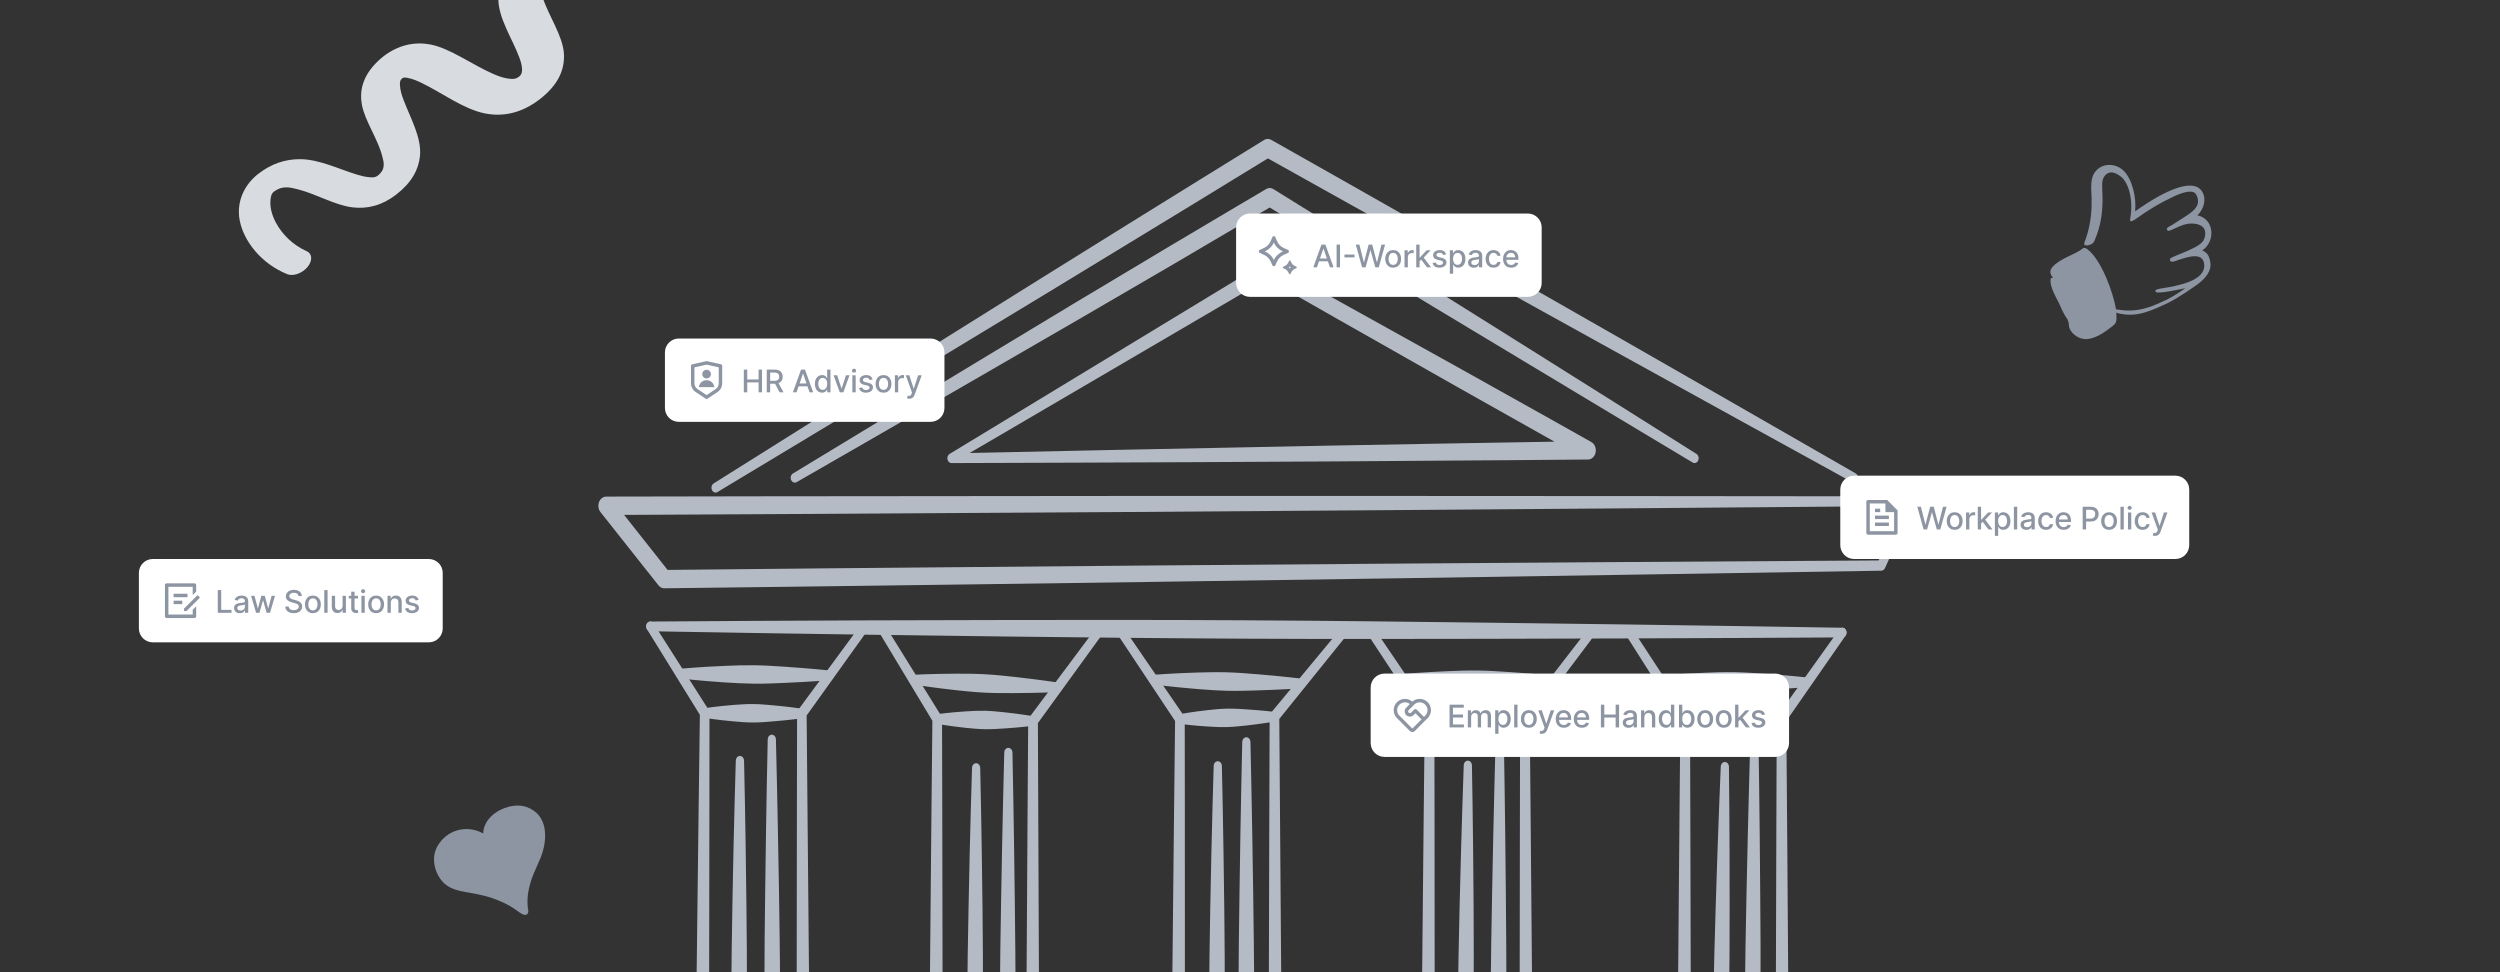 <svg width="1440" height="560" viewBox="0 0 1440 560" fill="none" xmlns="http://www.w3.org/2000/svg">
<rect x="0" y="0" width="1440" height="560" fill="#333333" stroke="none"/>
<g clip-path="url(#clip0_3015_3505)">
<path fill-rule="evenodd" clip-rule="evenodd" d="M546.977 261.454L728.082 151.516C729.135 150.878 730.399 150.878 731.482 151.48C731.482 151.48 791.088 184.419 842.629 213.179C881.986 235.103 916.618 254.618 916.618 254.618C918.514 255.681 919.537 258.125 919.085 260.533C918.634 262.942 916.829 264.642 914.722 264.677C914.722 264.677 845.999 265.315 768.07 265.775C665.979 266.413 548.06 266.732 548.06 266.732C546.977 266.732 545.985 265.846 545.744 264.606C545.473 263.331 545.984 262.057 546.977 261.454ZM558.532 260.923C589.583 260.25 684.122 258.231 767.979 256.637C820.906 255.645 869.559 254.831 895.375 254.406C881.534 246.649 860.924 235.067 838.839 222.565C792.532 196.39 739.847 166.391 729.827 160.654L558.532 260.923Z" fill="#B5BBC4"/>
<path fill-rule="evenodd" clip-rule="evenodd" d="M458.881 277.71C457.707 278.383 456.263 277.816 455.691 276.435C455.09 275.089 455.571 273.389 456.745 272.716C456.745 272.716 544.213 219.588 620.096 173.898C639.624 162.175 658.37 150.948 674.678 141.243C706.782 122.117 729.349 108.871 729.349 108.871C730.643 108.091 732.177 108.091 733.441 108.906C733.441 108.906 779.236 137.241 831.049 169.649C898.93 212.115 977.16 261.453 977.16 261.453C978.304 262.197 978.755 263.861 978.153 265.243C977.551 266.588 976.137 267.12 974.964 266.411C974.964 266.411 895.83 219.057 827.438 177.794C781.703 150.204 740.783 125.269 731.335 119.532C725.107 123.215 705.158 135.009 678.649 150.558C662.281 160.157 643.445 171.136 623.767 182.541C547.312 226.885 458.881 277.71 458.881 277.71Z" fill="#B5BBC4"/>
<path fill-rule="evenodd" clip-rule="evenodd" d="M1102.53 290.003L1085.8 327.13C1085.38 328.086 1084.53 328.689 1083.62 328.725C1083.62 328.725 858.196 332.418 663.033 335.175C514.03 337.305 382.619 338.86 382.619 338.86C381.388 338.895 380.156 338.259 379.312 337.197L345.871 294.96C344.641 293.402 344.325 291.171 345.029 289.223C345.734 287.31 347.353 286.069 349.147 286.033C349.147 286.033 489.952 285.714 649.685 285.666C858.85 285.595 1100.45 285.897 1100.45 285.897C1101.26 285.896 1102.04 286.391 1102.49 287.241C1102.92 288.091 1102.95 289.153 1102.53 290.003ZM1096.48 291.493C1064.25 291.794 843.119 293.607 649.68 294.91C515.526 295.794 394.67 296.423 359.487 296.583L384.523 328.269C401.482 328.085 524.625 326.816 662.967 325.718C848.912 324.206 1062.33 322.927 1082.07 322.811L1096.48 291.493Z" fill="#B5BBC4"/>
<path fill-rule="evenodd" clip-rule="evenodd" d="M413.265 283.412C412.122 284.121 410.677 283.59 410.076 282.209C409.474 280.863 409.925 279.162 411.068 278.454C411.068 278.454 512.859 214.418 601.139 159.378C668.569 117.336 728.144 80.607 728.144 80.607C729.408 79.828 730.882 79.793 732.176 80.536C732.176 80.536 795.422 116.203 867.004 157.04C960.76 210.486 1068.87 272.681 1068.87 272.681C1070.07 273.354 1070.55 275.019 1069.98 276.4C1069.44 277.781 1068.03 278.383 1066.82 277.71C1066.82 277.71 957.811 217.782 863.573 165.505C799.183 129.768 741.684 97.608 730.31 91.233C719.418 97.927 665.409 131.008 604.87 167.737C516.048 221.643 413.265 283.412 413.265 283.412Z" fill="#B5BBC4"/>
<path fill-rule="evenodd" clip-rule="evenodd" d="M374.57 363.601C373.246 363.601 372.193 362.325 372.193 360.802C372.193 359.244 373.276 358.004 374.57 358.004C374.57 358.004 465.198 357.296 580.588 357.119C624.006 357.048 670.975 357.012 717.913 357.296C764.852 357.544 811.82 358.11 855.238 358.642C970.629 360.023 1061.23 361.582 1061.23 361.582C1062.55 361.582 1063.6 362.857 1063.6 364.38C1063.57 365.903 1062.52 367.178 1061.2 367.143C1061.2 367.143 970.599 367.745 855.209 367.957C811.76 368.028 764.822 368.134 717.883 367.886C670.915 367.674 623.976 367.143 580.558 366.647C465.168 365.265 374.57 363.601 374.57 363.601Z" fill="#B5BBC4"/>
<path fill-rule="evenodd" clip-rule="evenodd" d="M372.672 362.467C371.89 361.228 372.1 359.492 373.153 358.571C374.206 357.65 375.681 357.898 376.463 359.138L408.117 408.759C408.478 409.325 408.658 410.034 408.658 410.742C408.658 410.742 408.628 494.755 408.448 578.767C408.297 662.779 407.966 746.791 407.966 746.791C407.936 748.385 407.334 749.837 406.281 750.829L387.446 768.042L475.666 768.786L460.11 750.333C459.328 749.412 458.876 748.137 458.876 746.791C458.876 746.791 458.816 683.853 458.846 612.449C458.906 518.945 459.117 410.99 459.117 410.99C459.117 410.211 459.358 409.432 459.779 408.865L496.006 359.634C496.879 358.465 498.353 358.323 499.346 359.315C500.369 360.342 500.459 362.078 499.617 363.247L464.623 412.124C464.744 424.095 465.706 524.648 466.459 612.414C466.97 676.132 467.392 733.155 467.452 744.631L489.507 770.38C490.771 771.903 491.131 774.134 490.439 776.082C489.747 778.03 488.123 779.306 486.347 779.27L374.537 778.42C372.642 778.385 370.957 776.968 370.355 774.843C369.723 772.718 370.355 770.38 371.83 769.034L399.271 744.206C399.421 729.684 400.173 654.172 401.046 578.696C401.948 500.209 402.971 421.686 403.122 411.734L372.672 362.467Z" fill="#B5BBC4"/>
<path fill-rule="evenodd" clip-rule="evenodd" d="M405.895 413.504C404.571 413.504 403.518 412.229 403.518 410.706C403.518 409.148 404.601 407.908 405.895 407.908C405.895 407.908 413.236 406.774 422.714 406.031C426.235 405.747 430.056 405.499 433.907 405.535C437.729 405.57 441.55 405.925 445.1 406.243C454.548 407.093 461.89 408.191 461.89 408.191C463.184 408.191 464.237 409.431 464.237 410.99C464.237 412.513 463.184 413.752 461.86 413.752C461.86 413.752 454.548 414.78 445.07 415.524C441.52 415.842 437.698 416.161 433.877 416.161C430.026 416.161 426.205 415.842 422.684 415.524C413.206 414.709 405.895 413.504 405.895 413.504Z" fill="#B5BBC4"/>
<path fill-rule="evenodd" clip-rule="evenodd" d="M391.599 390.802C390.305 390.767 389.252 389.527 389.282 387.968C389.282 386.445 390.365 385.205 391.659 385.205C391.659 385.205 403.002 384.143 417.535 383.541C422.981 383.293 428.878 383.116 434.776 383.187C440.673 383.257 446.541 383.682 452.017 384.037C466.52 384.993 477.833 386.197 477.833 386.197C479.157 386.233 480.21 387.473 480.18 389.031C480.18 390.554 479.097 391.794 477.803 391.794C477.803 391.794 466.46 392.714 451.927 393.352C446.481 393.6 440.583 393.848 434.686 393.812C428.788 393.742 422.891 393.423 417.445 393.069C402.942 392.113 391.599 390.802 391.599 390.802Z" fill="#B5BBC4"/>
<path fill-rule="evenodd" clip-rule="evenodd" d="M423.823 438.191C423.823 436.632 424.907 435.393 426.201 435.428C427.524 435.428 428.577 436.668 428.577 438.226C428.577 438.226 429.45 474.494 429.931 520.75C430.142 538.176 430.293 556.984 430.232 575.791C430.142 594.598 429.781 613.405 429.48 630.831C428.638 677.052 427.585 713.356 427.585 713.356C427.585 714.879 426.532 716.118 425.208 716.118C423.914 716.118 422.861 714.879 422.861 713.32C422.861 713.32 422.078 677.016 421.567 630.76C421.356 613.369 421.146 594.563 421.206 575.755C421.266 556.948 421.567 538.141 421.868 520.715C422.68 474.459 423.823 438.191 423.823 438.191Z" fill="#B5BBC4"/>
<path fill-rule="evenodd" clip-rule="evenodd" d="M447.416 713.32C447.416 714.879 446.363 716.118 445.069 716.118C443.745 716.118 442.692 714.879 442.692 713.356C442.692 713.356 441.609 675.458 440.856 627.112C440.586 608.942 440.315 589.321 440.315 569.663C440.285 550.006 440.526 530.349 440.766 512.179C441.338 463.869 442.211 425.971 442.211 425.971C442.181 424.413 443.264 423.173 444.557 423.173C445.881 423.173 446.934 424.413 446.934 425.936C446.934 425.936 447.898 463.869 448.68 512.144C448.951 530.349 449.282 549.971 449.312 569.628C449.372 589.285 449.161 608.942 448.951 627.112C448.349 675.422 447.416 713.32 447.416 713.32Z" fill="#B5BBC4"/>
<path fill-rule="evenodd" clip-rule="evenodd" d="M505.729 363.14C504.977 361.865 505.217 360.13 506.27 359.244C507.323 358.323 508.828 358.607 509.58 359.882L542.076 412.23C542.437 412.796 542.617 413.47 542.617 414.178C542.617 414.178 542.858 497.305 542.948 580.467C543.039 663.629 542.948 746.791 542.948 746.791C542.948 748.243 542.437 749.59 541.534 750.581L524.233 769.034L608.06 771.974L591.482 750.156C590.76 749.235 590.369 748.031 590.369 746.756C590.369 746.756 590.609 684.633 591 614.15C591.512 521.885 592.234 415.276 592.234 415.276C592.234 414.497 592.475 413.717 592.926 413.151L632.342 360.342C633.215 359.173 634.689 359.032 635.682 360.059C636.675 361.051 636.795 362.822 635.923 363.99L597.83 416.48C597.86 428.452 598.342 527.588 598.643 614.185C598.853 677.266 598.974 733.687 599.004 744.773L621.57 774.064C622.744 775.587 623.045 777.853 622.292 779.731C621.54 781.643 619.915 782.812 618.14 782.777L512.95 779.128C511.114 779.093 509.52 777.712 508.888 775.728C508.256 773.709 508.738 771.443 510.092 770.026L534.253 744.454C534.343 730.57 534.855 655.519 535.486 580.432C536.148 502.688 536.931 424.981 537.051 415.17L505.729 363.14Z" fill="#B5BBC4"/>
<path fill-rule="evenodd" clip-rule="evenodd" d="M539.788 416.941C538.494 416.905 537.441 415.63 537.471 414.107C537.471 412.548 538.554 411.344 539.878 411.344C539.878 411.344 547.1 410.317 556.457 409.75C559.948 409.502 563.739 409.325 567.5 409.396C571.291 409.502 575.052 409.927 578.542 410.282C587.87 411.273 595.061 412.513 595.061 412.513C596.385 412.513 597.408 413.788 597.408 415.347C597.378 416.87 596.295 418.109 595.001 418.074C595.001 418.074 587.75 418.995 578.392 419.597C574.902 419.81 571.141 420.093 567.349 420.022C563.558 419.951 559.797 419.597 556.307 419.243C546.979 418.251 539.788 416.941 539.788 416.941Z" fill="#B5BBC4"/>
<path fill-rule="evenodd" clip-rule="evenodd" d="M525.859 394.273C524.565 394.202 523.542 392.891 523.602 391.333C523.662 389.81 524.775 388.606 526.069 388.676C526.069 388.676 537.082 388.074 551.163 388.039C556.429 388.039 562.146 388.074 567.833 388.393C573.55 388.712 579.236 389.35 584.472 389.916C598.493 391.475 609.415 393.104 609.415 393.104C610.709 393.175 611.732 394.485 611.672 396.008C611.612 397.567 610.498 398.736 609.205 398.665C609.205 398.665 598.192 399.161 584.141 399.232C578.845 399.232 573.128 399.267 567.441 398.983C561.725 398.7 556.038 398.133 550.802 397.567C536.781 396.008 525.859 394.273 525.859 394.273Z" fill="#B5BBC4"/>
<path fill-rule="evenodd" clip-rule="evenodd" d="M559.885 442.371C559.885 440.848 560.939 439.608 562.263 439.608C563.556 439.608 564.609 440.883 564.609 442.406C564.609 442.406 565.452 478.143 565.933 523.691C566.114 540.834 566.264 559.357 566.174 577.881C566.084 596.405 565.723 614.929 565.392 632.071C564.519 677.619 563.466 713.357 563.466 713.357C563.436 714.88 562.383 716.154 561.059 716.119C559.765 716.119 558.712 714.844 558.712 713.321C558.712 713.321 557.96 677.584 557.478 632.036C557.298 614.893 557.087 596.37 557.147 577.846C557.207 559.322 557.538 540.798 557.869 523.656C558.712 478.108 559.885 442.371 559.885 442.371Z" fill="#B5BBC4"/>
<path fill-rule="evenodd" clip-rule="evenodd" d="M582.395 720.298C582.395 721.856 581.342 723.096 580.019 723.096C578.725 723.096 577.672 721.821 577.672 720.298C577.672 720.298 576.769 682.471 576.227 634.267C576.017 616.132 575.836 596.511 575.926 576.889C575.986 557.303 576.318 537.681 576.618 519.547C577.431 471.343 578.454 433.516 578.454 433.516C578.454 431.993 579.507 430.753 580.831 430.753C582.124 430.753 583.178 431.993 583.178 433.551C583.178 433.551 583.99 471.378 584.532 519.582C584.743 537.716 584.983 557.338 584.923 576.924C584.893 596.546 584.622 616.132 584.321 634.267C583.509 682.506 582.395 720.298 582.395 720.298Z" fill="#B5BBC4"/>
<path fill-rule="evenodd" clip-rule="evenodd" d="M642.724 363.954C641.912 362.75 642.092 360.979 643.115 360.023C644.138 359.067 645.613 359.279 646.425 360.483L681.809 412.123C682.2 412.69 682.411 413.434 682.411 414.177C682.411 414.177 682.531 498.261 682.501 582.344C682.471 666.462 682.291 750.545 682.291 750.545C682.291 751.962 681.779 753.343 680.877 754.299L664.9 771.655L748.336 775.161L731.667 753.343C730.945 752.422 730.553 751.218 730.553 749.943C730.553 749.943 730.583 686.757 730.734 615.105C730.914 521.247 731.306 412.831 731.306 412.831C731.306 411.981 731.577 411.167 732.088 410.565L773.219 360.944C774.122 359.846 775.626 359.81 776.559 360.873C777.492 361.935 777.522 363.706 776.619 364.804L736.872 414.106C736.962 426.645 737.775 527.233 738.377 615.07C738.798 679.319 739.129 736.768 739.189 747.96L761.936 777.321C763.109 778.88 763.41 781.111 762.658 783.024C761.906 784.936 760.251 786.106 758.476 786.035L653.767 781.678C651.962 781.607 650.367 780.261 649.735 778.278C649.133 776.259 649.584 774.028 650.908 772.575L673.595 748.243C673.716 734.324 674.318 658.316 675.07 582.308C675.822 503.892 676.724 425.511 676.845 415.275L642.724 363.954Z" fill="#B5BBC4"/>
<path fill-rule="evenodd" clip-rule="evenodd" d="M664.265 394.273C662.971 394.237 661.918 392.962 661.948 391.404C661.978 389.881 663.061 388.641 664.385 388.676C664.385 388.676 675.638 387.791 690.05 387.366C695.436 387.224 701.274 387.083 707.141 387.26C712.978 387.437 718.786 387.933 724.202 388.358C738.584 389.527 749.777 390.908 749.777 390.908C751.101 390.943 752.124 392.219 752.094 393.741C752.064 395.264 750.981 396.504 749.687 396.469C749.687 396.469 738.434 397.248 724.021 397.673C718.605 397.85 712.768 398.027 706.93 397.886C701.093 397.744 695.256 397.319 689.87 396.894C675.488 395.725 664.265 394.273 664.265 394.273Z" fill="#B5BBC4"/>
<path fill-rule="evenodd" clip-rule="evenodd" d="M679.674 416.94C678.38 416.976 677.296 415.736 677.266 414.213C677.236 412.654 678.289 411.379 679.583 411.344C679.583 411.344 686.684 409.998 695.891 409.006C699.322 408.616 703.022 408.262 706.754 408.191C710.485 408.12 714.216 408.333 717.676 408.581C726.883 409.148 734.044 410.033 734.044 410.033C735.338 409.998 736.421 411.237 736.451 412.76C736.481 414.319 735.428 415.594 734.134 415.63C734.134 415.63 727.033 416.87 717.826 417.897C714.396 418.251 710.665 418.676 706.934 418.782C703.233 418.888 699.502 418.711 696.042 418.499C686.804 417.932 679.674 416.94 679.674 416.94Z" fill="#B5BBC4"/>
<path fill-rule="evenodd" clip-rule="evenodd" d="M699.08 441.237C699.08 439.714 700.134 438.439 701.458 438.474C702.751 438.474 703.805 439.714 703.805 441.273C703.805 441.273 704.677 477.506 705.189 523.691C705.369 541.046 705.55 559.853 705.459 578.625C705.369 597.432 705.038 616.203 704.707 633.558C703.865 679.744 702.842 715.977 702.842 715.977C702.842 717.5 701.759 718.775 700.465 718.775C699.141 718.739 698.088 717.5 698.088 715.942C698.088 715.942 697.335 679.709 696.794 633.523C696.613 616.168 696.402 597.361 696.433 578.589C696.493 559.818 696.794 541.01 697.095 523.655C697.937 477.47 699.08 441.237 699.08 441.237Z" fill="#B5BBC4"/>
<path fill-rule="evenodd" clip-rule="evenodd" d="M720.258 719.944C720.258 721.502 719.204 722.741 717.881 722.741C716.587 722.741 715.534 721.502 715.534 719.944C715.534 719.944 714.511 681.373 713.849 632.212C713.608 613.688 713.367 593.713 713.367 573.701C713.397 553.69 713.668 533.714 713.939 515.19C714.601 466.029 715.534 427.459 715.534 427.459C715.534 425.9 716.587 424.661 717.881 424.661C719.204 424.661 720.258 425.9 720.258 427.459C720.258 427.459 721.16 466.029 721.852 515.19C722.093 533.714 722.394 553.69 722.394 573.701C722.424 593.713 722.184 613.688 721.943 632.212C721.251 681.373 720.258 719.944 720.258 719.944Z" fill="#B5BBC4"/>
<path fill-rule="evenodd" clip-rule="evenodd" d="M787.328 364.698C786.515 363.458 786.696 361.723 787.719 360.767C788.742 359.81 790.216 360.023 791.029 361.227L825.601 412.123C825.992 412.69 826.202 413.434 826.202 414.177C826.202 414.177 826.383 498.119 826.383 582.06C826.413 666.002 826.263 749.979 826.263 749.979C826.263 751.431 825.721 752.812 824.788 753.804L806.675 772.576L891.736 771.194L876.571 753.556C875.729 752.6 875.277 751.324 875.277 749.979C875.277 749.979 875.217 687.04 875.277 615.672C875.337 522.239 875.578 414.284 875.578 414.284C875.578 413.469 875.819 412.69 876.3 412.088L915.205 361.758C916.078 360.59 917.582 360.519 918.545 361.546C919.538 362.573 919.598 364.344 918.726 365.477L881.145 415.488C881.235 427.707 882.198 528.047 882.89 615.637C883.431 679.284 883.822 736.201 883.882 747.783L905.456 772.54C906.72 773.992 907.141 776.224 906.479 778.172C905.787 780.12 904.192 781.43 902.417 781.466L794.76 783.237C792.864 783.272 791.179 781.926 790.517 779.872C789.855 777.817 790.336 775.48 791.751 774.028L817.567 747.57C817.687 733.509 818.259 657.749 818.951 582.025C819.673 503.715 820.516 425.441 820.636 415.24L787.328 364.698Z" fill="#B5BBC4"/>
<path fill-rule="evenodd" clip-rule="evenodd" d="M807.939 393.812C806.616 393.776 805.562 392.537 805.592 390.978C805.592 389.455 806.676 388.215 807.97 388.215C807.97 388.215 819.463 387.188 834.207 386.586C839.713 386.338 845.701 386.126 851.658 386.232C857.646 386.303 863.604 386.728 869.14 387.082C883.854 388.039 895.317 389.243 895.317 389.243C896.641 389.278 897.694 390.518 897.664 392.077C897.664 393.599 896.581 394.839 895.287 394.839C895.287 394.839 883.763 395.76 869.05 396.397C863.513 396.645 857.556 396.893 851.568 396.822C845.61 396.787 839.623 396.433 834.117 396.079C819.403 395.122 807.939 393.812 807.939 393.812Z" fill="#B5BBC4"/>
<path fill-rule="evenodd" clip-rule="evenodd" d="M823.432 416.94C822.108 416.94 821.055 415.665 821.055 414.142C821.055 412.619 822.138 411.343 823.432 411.343C823.432 411.343 830.623 410.21 839.92 409.431C843.38 409.148 847.142 408.864 850.903 408.899C854.664 408.935 858.395 409.253 861.885 409.572C871.183 410.387 878.344 411.485 878.344 411.485C879.668 411.485 880.721 412.725 880.721 414.284C880.721 415.807 879.637 417.081 878.344 417.081C878.344 417.081 871.152 418.109 861.855 418.888C858.395 419.171 854.634 419.526 850.873 419.526C847.111 419.526 843.38 419.242 839.89 418.923C830.593 418.144 823.432 416.94 823.432 416.94Z" fill="#B5BBC4"/>
<path fill-rule="evenodd" clip-rule="evenodd" d="M843.114 440.883C843.114 439.36 844.197 438.12 845.491 438.12C846.815 438.156 847.868 439.395 847.838 440.953C847.838 440.953 848.53 477.08 848.801 523.159C848.891 540.479 848.951 559.215 848.771 577.952C848.59 596.688 848.139 615.424 847.747 632.744C846.664 678.788 845.431 714.914 845.431 714.914C845.401 716.473 844.348 717.712 843.024 717.677C841.73 717.677 840.677 716.402 840.677 714.879C840.677 714.879 840.105 678.717 839.834 632.673C839.714 615.318 839.594 596.582 839.744 577.845C839.894 559.109 840.316 540.373 840.707 523.053C841.79 477.009 843.114 440.883 843.114 440.883Z" fill="#B5BBC4"/>
<path fill-rule="evenodd" clip-rule="evenodd" d="M864.746 720.014C864.746 721.572 863.693 722.811 862.369 722.811C861.076 722.776 860.022 721.537 860.022 720.014C860.022 720.014 859.21 681.266 858.789 631.893C858.638 613.334 858.488 593.252 858.608 573.169C858.729 553.087 859.119 533.005 859.45 514.446C860.383 465.073 861.467 426.36 861.467 426.36C861.497 424.802 862.55 423.562 863.844 423.562C865.168 423.598 866.22 424.837 866.22 426.396C866.22 426.396 866.943 465.108 867.364 514.481C867.514 533.076 867.725 553.158 867.635 573.205C867.545 593.287 867.214 613.369 866.883 631.964C865.95 681.301 864.746 720.014 864.746 720.014Z" fill="#B5BBC4"/>
<path fill-rule="evenodd" clip-rule="evenodd" d="M936.294 365.407C935.512 364.203 935.723 362.432 936.746 361.511C937.799 360.59 939.273 360.802 940.085 362.042L972.882 412.194C973.243 412.761 973.454 413.434 973.454 414.142C973.454 414.142 973.755 498.119 973.905 582.061C974.056 666.002 974.026 749.943 974.026 749.943C974.026 751.466 973.484 752.883 972.521 753.839L954.528 772.009L1038.78 772.47L1023.7 753.414C1022.95 752.458 1022.53 751.254 1022.53 749.943C1022.53 749.943 1022.59 687.005 1022.77 615.637C1022.98 522.133 1023.4 414.142 1023.4 414.142C1023.4 413.399 1023.61 412.655 1024.03 412.088L1059.39 362.573C1060.23 361.404 1061.73 361.227 1062.73 362.219C1063.72 363.211 1063.87 364.946 1063.03 366.151L1028.91 415.276C1029.03 427.105 1029.81 527.764 1030.38 615.602C1030.8 679.496 1031.07 736.626 1031.13 747.925L1052.23 774.17C1053.43 775.693 1053.76 777.924 1053.04 779.837C1052.35 781.749 1050.75 782.953 1048.98 782.953L942.553 782.422C940.687 782.422 939.002 781.041 938.371 778.986C937.739 776.897 938.25 774.595 939.664 773.178L965.33 747.535C965.42 733.332 965.872 657.679 966.443 582.025C967.045 503.644 967.797 425.228 967.888 415.205L936.294 365.407Z" fill="#B5BBC4"/>
<path fill-rule="evenodd" clip-rule="evenodd" d="M956.336 394.697C955.012 394.697 953.959 393.422 953.989 391.899C953.989 390.341 955.072 389.101 956.396 389.136C956.396 389.136 967.529 388.109 981.821 387.507C987.177 387.259 992.954 387.047 998.761 387.153C1004.54 387.259 1010.31 387.649 1015.67 388.039C1029.96 388.995 1041.07 390.235 1041.07 390.235C1042.39 390.235 1043.44 391.51 1043.41 393.033C1043.41 394.591 1042.33 395.83 1041.04 395.795C1041.04 395.795 1029.87 396.716 1015.61 397.354C1010.22 397.566 1004.45 397.814 998.641 397.779C992.864 397.708 987.087 397.354 981.731 397C967.439 396.043 956.336 394.697 956.336 394.697Z" fill="#B5BBC4"/>
<path fill-rule="evenodd" clip-rule="evenodd" d="M970.688 416.94C969.364 416.94 968.311 415.7 968.311 414.141C968.311 412.618 969.364 411.343 970.688 411.343C970.688 411.343 977.939 410.174 987.327 409.395C990.817 409.112 994.608 408.828 998.43 408.828C1002.22 408.864 1006.01 409.182 1009.5 409.501C1018.89 410.28 1026.17 411.343 1026.17 411.343C1027.46 411.343 1028.52 412.618 1028.52 414.141C1028.52 415.7 1027.46 416.94 1026.17 416.94C1026.17 416.94 1018.89 418.002 1009.5 418.817C1006.01 419.1 1002.22 419.454 998.43 419.454C994.608 419.49 990.817 419.206 987.327 418.887C977.939 418.108 970.688 416.94 970.688 416.94Z" fill="#B5BBC4"/>
<path fill-rule="evenodd" clip-rule="evenodd" d="M991.15 441.662C991.18 440.104 992.263 438.899 993.557 438.899C994.851 438.935 995.904 440.21 995.874 441.769C995.874 441.769 996.325 477.824 996.265 523.762C996.265 541.046 996.205 559.711 995.904 578.412C995.603 597.078 995.001 615.778 994.489 633.027C993.105 678.965 991.631 714.986 991.631 714.986C991.601 716.509 990.518 717.748 989.224 717.713C987.9 717.677 986.877 716.402 986.907 714.879C986.907 714.879 986.546 678.823 986.576 632.885C986.606 615.566 986.606 596.901 986.877 578.2C987.148 559.534 987.689 540.869 988.201 523.585C989.585 477.683 991.15 441.662 991.15 441.662Z" fill="#B5BBC4"/>
<path fill-rule="evenodd" clip-rule="evenodd" d="M1010.97 720.405C1010.94 721.928 1009.89 723.167 1008.57 723.167C1007.27 723.167 1006.22 721.892 1006.22 720.369C1006.22 720.369 1005.47 681.692 1005.14 632.389C1005.02 613.83 1004.9 593.784 1005.05 573.737C1005.2 553.69 1005.62 533.643 1005.98 515.119C1007 465.817 1008.15 427.176 1008.15 427.176C1008.18 425.618 1009.23 424.378 1010.55 424.413C1011.85 424.413 1012.9 425.688 1012.9 427.211C1012.9 427.211 1013.56 465.888 1013.89 515.19C1014.04 533.75 1014.19 553.761 1014.07 573.843C1013.95 593.89 1013.59 613.901 1013.2 632.46C1012.21 681.727 1010.97 720.405 1010.97 720.405Z" fill="#B5BBC4"/>
<path d="M80 329.988C80 325.57 83.582 321.988 88 321.988H247C251.418 321.988 255 325.57 255 329.988V361.988C255 366.407 251.418 369.988 247 369.988H88C83.582 369.988 80 366.407 80 361.988V329.988Z" fill="white"/>
<path d="M112 335.988C112.552 335.988 113 336.436 113 336.988V340.745L111 342.745V337.988H97V353.988H111V351.23L113 349.23V354.988C113 355.541 112.552 355.988 112 355.988H96C95.448 355.988 95 355.541 95 354.988V336.988C95 336.436 95.448 335.988 96 335.988H112ZM113.778 342.796L115.192 344.21L107.414 351.988L105.998 351.986L106 350.574L113.778 342.796ZM105 345.988V347.988H100V345.988H105ZM108 341.988V343.988H100V341.988H108Z" fill="#8D95A3"/>
<path d="M125.438 352.988V339.897H127.413V351.288H133.345V352.988H125.438ZM138.142 353.206C137.52 353.206 136.958 353.091 136.455 352.86C135.952 352.626 135.553 352.287 135.259 351.844C134.97 351.401 134.825 350.858 134.825 350.214C134.825 349.66 134.931 349.204 135.144 348.846C135.357 348.488 135.645 348.205 136.007 347.996C136.369 347.787 136.774 347.63 137.222 347.523C137.669 347.417 138.125 347.336 138.59 347.28C139.178 347.212 139.655 347.157 140.021 347.114C140.388 347.067 140.654 346.993 140.82 346.89C140.987 346.788 141.07 346.622 141.07 346.392V346.347C141.07 345.789 140.912 345.356 140.597 345.049C140.286 344.743 139.821 344.589 139.203 344.589C138.56 344.589 138.053 344.732 137.682 345.017C137.315 345.299 137.062 345.612 136.921 345.957L135.125 345.548C135.338 344.951 135.649 344.47 136.058 344.103C136.472 343.733 136.947 343.464 137.484 343.298C138.021 343.127 138.585 343.042 139.178 343.042C139.57 343.042 139.985 343.089 140.424 343.183C140.867 343.272 141.281 343.439 141.664 343.681C142.052 343.924 142.369 344.272 142.617 344.723C142.864 345.171 142.987 345.752 142.987 346.468V352.988H141.121V351.646H141.044C140.921 351.893 140.735 352.136 140.488 352.375C140.241 352.613 139.923 352.811 139.536 352.969C139.148 353.127 138.683 353.206 138.142 353.206ZM138.558 351.672C139.086 351.672 139.538 351.567 139.913 351.358C140.292 351.15 140.58 350.877 140.776 350.54C140.976 350.199 141.076 349.835 141.076 349.447V348.181C141.008 348.25 140.876 348.314 140.68 348.373C140.488 348.429 140.269 348.478 140.021 348.52C139.774 348.559 139.534 348.595 139.299 348.629C139.065 348.659 138.869 348.684 138.711 348.706C138.34 348.752 138.002 348.831 137.695 348.942C137.392 349.053 137.149 349.213 136.966 349.422C136.787 349.626 136.698 349.899 136.698 350.24C136.698 350.713 136.872 351.071 137.222 351.314C137.571 351.552 138.016 351.672 138.558 351.672ZM147.502 352.988L144.612 343.17H146.587L148.511 350.38H148.607L150.538 343.17H152.513L154.431 350.348H154.526L156.438 343.17H158.413L155.53 352.988H153.58L151.586 345.9H151.439L149.445 352.988H147.502ZM171.964 343.336C171.895 342.731 171.614 342.262 171.12 341.93C170.625 341.593 170.003 341.425 169.253 341.425C168.716 341.425 168.252 341.51 167.86 341.681C167.468 341.847 167.163 342.077 166.946 342.371C166.733 342.661 166.626 342.991 166.626 343.362C166.626 343.673 166.699 343.941 166.843 344.167C166.993 344.393 167.187 344.583 167.425 344.736C167.668 344.885 167.928 345.011 168.205 345.113C168.482 345.211 168.748 345.292 169.004 345.356L170.282 345.689C170.7 345.791 171.128 345.929 171.567 346.104C172.006 346.279 172.413 346.509 172.788 346.794C173.163 347.08 173.466 347.434 173.696 347.855C173.93 348.277 174.047 348.782 174.047 349.37C174.047 350.112 173.856 350.77 173.472 351.346C173.093 351.921 172.541 352.375 171.816 352.707C171.096 353.039 170.225 353.206 169.202 353.206C168.222 353.206 167.374 353.05 166.658 352.739C165.942 352.428 165.382 351.987 164.977 351.416C164.572 350.841 164.348 350.159 164.306 349.37H166.287C166.326 349.843 166.479 350.238 166.748 350.553C167.02 350.864 167.368 351.096 167.79 351.25C168.216 351.399 168.682 351.473 169.189 351.473C169.748 351.473 170.244 351.386 170.679 351.211C171.118 351.032 171.463 350.785 171.714 350.47C171.966 350.15 172.091 349.777 172.091 349.351C172.091 348.963 171.981 348.646 171.759 348.399C171.542 348.152 171.245 347.947 170.87 347.785C170.5 347.623 170.08 347.48 169.611 347.357L168.064 346.935C167.016 346.65 166.185 346.23 165.571 345.676C164.962 345.122 164.657 344.389 164.657 343.477C164.657 342.723 164.862 342.064 165.271 341.502C165.68 340.939 166.234 340.502 166.933 340.191C167.632 339.876 168.42 339.718 169.298 339.718C170.184 339.718 170.966 339.874 171.644 340.185C172.326 340.496 172.863 340.924 173.255 341.47C173.647 342.011 173.851 342.633 173.868 343.336H171.964ZM180.23 353.186C179.309 353.186 178.506 352.975 177.82 352.554C177.134 352.132 176.601 351.542 176.222 350.783C175.843 350.025 175.653 349.138 175.653 348.124C175.653 347.105 175.843 346.215 176.222 345.452C176.601 344.689 177.134 344.097 177.82 343.675C178.506 343.253 179.309 343.042 180.23 343.042C181.15 343.042 181.954 343.253 182.64 343.675C183.326 344.097 183.858 344.689 184.238 345.452C184.617 346.215 184.807 347.105 184.807 348.124C184.807 349.138 184.617 350.025 184.238 350.783C183.858 351.542 183.326 352.132 182.64 352.554C181.954 352.975 181.15 353.186 180.23 353.186ZM180.236 351.582C180.833 351.582 181.327 351.424 181.719 351.109C182.111 350.794 182.401 350.374 182.588 349.85C182.78 349.326 182.876 348.748 182.876 348.118C182.876 347.491 182.78 346.916 182.588 346.392C182.401 345.863 182.111 345.439 181.719 345.12C181.327 344.8 180.833 344.64 180.236 344.64C179.635 344.64 179.137 344.8 178.74 345.12C178.348 345.439 178.057 345.863 177.865 346.392C177.677 346.916 177.584 347.491 177.584 348.118C177.584 348.748 177.677 349.326 177.865 349.85C178.057 350.374 178.348 350.794 178.74 351.109C179.137 351.424 179.635 351.582 180.236 351.582ZM188.691 339.897V352.988H186.78V339.897H188.691ZM197.322 348.917V343.17H199.239V352.988H197.36V351.288H197.258C197.032 351.812 196.67 352.249 196.171 352.598C195.677 352.944 195.061 353.116 194.324 353.116C193.693 353.116 193.135 352.978 192.649 352.701C192.168 352.419 191.788 352.004 191.511 351.454C191.239 350.904 191.102 350.225 191.102 349.415V343.17H193.014V349.185C193.014 349.854 193.199 350.387 193.57 350.783C193.94 351.179 194.422 351.377 195.014 351.377C195.372 351.377 195.728 351.288 196.082 351.109C196.44 350.93 196.736 350.659 196.97 350.297C197.209 349.935 197.326 349.475 197.322 348.917ZM206.23 343.17V344.704H200.868V343.17H206.23ZM202.306 340.818H204.217V350.105C204.217 350.476 204.272 350.755 204.383 350.943C204.494 351.126 204.637 351.252 204.811 351.32C204.99 351.384 205.184 351.416 205.393 351.416C205.547 351.416 205.681 351.405 205.796 351.384C205.911 351.363 206 351.346 206.064 351.333L206.409 352.912C206.299 352.954 206.141 352.997 205.936 353.039C205.732 353.086 205.476 353.112 205.169 353.116C204.667 353.125 204.198 353.035 203.763 352.848C203.328 352.66 202.977 352.37 202.708 351.978C202.44 351.586 202.306 351.094 202.306 350.502V340.818ZM208.185 352.988V343.17H210.096V352.988H208.185ZM209.15 341.655C208.817 341.655 208.532 341.544 208.293 341.323C208.059 341.097 207.942 340.828 207.942 340.517C207.942 340.202 208.059 339.934 208.293 339.712C208.532 339.486 208.817 339.373 209.15 339.373C209.482 339.373 209.766 339.486 210 339.712C210.239 339.934 210.358 340.202 210.358 340.517C210.358 340.828 210.239 341.097 210 341.323C209.766 341.544 209.482 341.655 209.15 341.655ZM216.643 353.186C215.722 353.186 214.919 352.975 214.233 352.554C213.547 352.132 213.014 351.542 212.635 350.783C212.256 350.025 212.066 349.138 212.066 348.124C212.066 347.105 212.256 346.215 212.635 345.452C213.014 344.689 213.547 344.097 214.233 343.675C214.919 343.253 215.722 343.042 216.643 343.042C217.563 343.042 218.366 343.253 219.053 343.675C219.739 344.097 220.271 344.689 220.651 345.452C221.03 346.215 221.219 347.105 221.219 348.124C221.219 349.138 221.03 350.025 220.651 350.783C220.271 351.542 219.739 352.132 219.053 352.554C218.366 352.975 217.563 353.186 216.643 353.186ZM216.649 351.582C217.246 351.582 217.74 351.424 218.132 351.109C218.524 350.794 218.814 350.374 219.001 349.85C219.193 349.326 219.289 348.748 219.289 348.118C219.289 347.491 219.193 346.916 219.001 346.392C218.814 345.863 218.524 345.439 218.132 345.12C217.74 344.8 217.246 344.64 216.649 344.64C216.048 344.64 215.55 344.8 215.153 345.12C214.761 345.439 214.469 345.863 214.278 346.392C214.09 346.916 213.996 347.491 213.996 348.118C213.996 348.748 214.09 349.326 214.278 349.85C214.469 350.374 214.761 350.794 215.153 351.109C215.55 351.424 216.048 351.582 216.649 351.582ZM225.104 347.159V352.988H223.193V343.17H225.027V344.768H225.149C225.375 344.248 225.728 343.831 226.21 343.515C226.696 343.2 227.307 343.042 228.044 343.042C228.713 343.042 229.299 343.183 229.802 343.464C230.305 343.741 230.695 344.154 230.972 344.704C231.249 345.254 231.387 345.934 231.387 346.743V352.988H229.476V346.973C229.476 346.262 229.291 345.706 228.92 345.305C228.549 344.9 228.04 344.698 227.392 344.698C226.949 344.698 226.555 344.794 226.21 344.985C225.869 345.177 225.598 345.458 225.398 345.829C225.202 346.196 225.104 346.639 225.104 347.159ZM241.148 345.567L239.416 345.874C239.343 345.652 239.228 345.441 239.07 345.241C238.917 345.041 238.708 344.877 238.444 344.749C238.18 344.621 237.85 344.557 237.453 344.557C236.912 344.557 236.46 344.679 236.098 344.922C235.736 345.16 235.555 345.469 235.555 345.848C235.555 346.176 235.676 346.441 235.919 346.641C236.162 346.841 236.554 347.005 237.095 347.133L238.655 347.491C239.558 347.7 240.232 348.022 240.675 348.456C241.118 348.891 241.34 349.456 241.34 350.15C241.34 350.738 241.169 351.262 240.828 351.723C240.492 352.179 240.021 352.537 239.416 352.797C238.815 353.056 238.118 353.186 237.325 353.186C236.226 353.186 235.329 352.952 234.634 352.483C233.94 352.01 233.514 351.339 233.356 350.47L235.203 350.189C235.318 350.67 235.555 351.034 235.913 351.282C236.271 351.525 236.737 351.646 237.313 351.646C237.939 351.646 238.44 351.516 238.815 351.256C239.19 350.992 239.377 350.67 239.377 350.291C239.377 349.984 239.262 349.726 239.032 349.517C238.806 349.309 238.459 349.151 237.99 349.044L236.328 348.68C235.412 348.471 234.734 348.139 234.296 347.683C233.861 347.227 233.644 346.65 233.644 345.951C233.644 345.371 233.805 344.864 234.129 344.429C234.453 343.995 234.901 343.656 235.472 343.413C236.043 343.166 236.697 343.042 237.434 343.042C238.495 343.042 239.33 343.272 239.94 343.733C240.549 344.189 240.952 344.8 241.148 345.567Z" fill="#8D95A3"/>
<path d="M383 202.988C383 198.57 386.582 194.988 391 194.988H536C540.418 194.988 544 198.57 544 202.988V234.988C544 239.407 540.418 242.988 536 242.988H391C386.582 242.988 383 239.407 383 234.988V202.988Z" fill="white"/>
<path d="M398.783 209.814L407 207.988L415.217 209.814C415.674 209.916 416 210.322 416 210.79V220.777C416 222.783 414.997 224.657 413.328 225.769L407 229.988L400.672 225.769C399.003 224.657 398 222.783 398 220.777V210.79C398 210.322 398.326 209.916 398.783 209.814ZM400 211.593V220.777C400 222.115 400.668 223.363 401.781 224.105L407 227.585L412.219 224.105C413.332 223.363 414 222.115 414 220.777V211.593L407 210.037L400 211.593ZM407 217.988C405.619 217.988 404.5 216.869 404.5 215.488C404.5 214.108 405.619 212.988 407 212.988C408.381 212.988 409.5 214.108 409.5 215.488C409.5 216.869 408.381 217.988 407 217.988ZM402.527 222.988C402.776 220.738 404.684 218.988 407 218.988C409.316 218.988 411.224 220.738 411.472 222.988H402.527Z" fill="#8D95A3"/>
<path d="M428.438 225.988V212.897H430.413V218.586H436.94V212.897H438.921V225.988H436.94V220.28H430.413V225.988H428.438ZM441.638 225.988V212.897H446.304C447.318 212.897 448.16 213.072 448.829 213.422C449.502 213.771 450.005 214.255 450.337 214.873C450.67 215.486 450.836 216.196 450.836 217.001C450.836 217.802 450.667 218.507 450.331 219.117C449.998 219.722 449.496 220.193 448.822 220.529C448.153 220.866 447.312 221.034 446.297 221.034H442.763V219.334H446.118C446.758 219.334 447.278 219.243 447.678 219.059C448.083 218.876 448.379 218.61 448.567 218.26C448.754 217.911 448.848 217.491 448.848 217.001C448.848 216.507 448.752 216.078 448.56 215.716C448.373 215.354 448.077 215.077 447.672 214.885C447.271 214.689 446.745 214.591 446.093 214.591H443.613V225.988H441.638ZM448.1 220.082L451.334 225.988H449.084L445.914 220.082H448.1ZM458.789 225.988H456.692L461.403 212.897H463.685L468.396 225.988H466.299L462.598 215.275H462.496L458.789 225.988ZM459.14 220.862H465.941V222.524H459.14V220.862ZM473.49 226.18C472.698 226.18 471.99 225.978 471.368 225.573C470.75 225.164 470.264 224.582 469.911 223.828C469.561 223.069 469.386 222.159 469.386 221.098C469.386 220.037 469.563 219.13 469.917 218.375C470.275 217.621 470.765 217.044 471.387 216.643C472.009 216.243 472.715 216.042 473.503 216.042C474.112 216.042 474.602 216.145 474.973 216.349C475.348 216.549 475.638 216.784 475.842 217.052C476.051 217.321 476.213 217.557 476.328 217.762H476.443V212.897H478.354V225.988H476.488V224.461H476.328C476.213 224.669 476.047 224.908 475.83 225.176C475.617 225.445 475.323 225.679 474.948 225.88C474.573 226.08 474.087 226.18 473.49 226.18ZM473.912 224.55C474.462 224.55 474.926 224.405 475.305 224.115C475.689 223.821 475.979 223.414 476.175 222.895C476.375 222.375 476.475 221.77 476.475 221.079C476.475 220.397 476.377 219.801 476.181 219.289C475.985 218.778 475.698 218.38 475.318 218.094C474.939 217.809 474.47 217.666 473.912 217.666C473.337 217.666 472.857 217.815 472.474 218.113C472.09 218.412 471.801 218.819 471.604 219.334C471.413 219.85 471.317 220.431 471.317 221.079C471.317 221.735 471.415 222.326 471.611 222.85C471.807 223.374 472.097 223.789 472.48 224.096C472.868 224.399 473.345 224.55 473.912 224.55ZM489.321 216.17L485.761 225.988H483.716L480.149 216.17H482.201L484.687 223.725H484.789L487.27 216.17H489.321ZM490.958 225.988V216.17H492.869V225.988H490.958ZM491.923 214.655C491.59 214.655 491.305 214.544 491.066 214.323C490.832 214.097 490.715 213.828 490.715 213.517C490.715 213.202 490.832 212.934 491.066 212.712C491.305 212.486 491.59 212.373 491.923 212.373C492.255 212.373 492.539 212.486 492.773 212.712C493.012 212.934 493.131 213.202 493.131 213.517C493.131 213.828 493.012 214.097 492.773 214.323C492.539 214.544 492.255 214.655 491.923 214.655ZM502.637 218.567L500.905 218.874C500.833 218.652 500.718 218.441 500.56 218.241C500.406 218.041 500.198 217.877 499.933 217.749C499.669 217.621 499.339 217.557 498.943 217.557C498.401 217.557 497.95 217.679 497.588 217.922C497.225 218.16 497.044 218.469 497.044 218.848C497.044 219.176 497.166 219.441 497.409 219.641C497.651 219.841 498.044 220.005 498.585 220.133L500.144 220.491C501.048 220.7 501.721 221.022 502.164 221.456C502.607 221.891 502.829 222.456 502.829 223.15C502.829 223.738 502.659 224.262 502.318 224.723C501.981 225.179 501.51 225.537 500.905 225.797C500.304 226.056 499.607 226.186 498.815 226.186C497.715 226.186 496.818 225.952 496.124 225.483C495.429 225.01 495.003 224.339 494.845 223.47L496.693 223.189C496.808 223.67 497.044 224.034 497.402 224.282C497.76 224.525 498.227 224.646 498.802 224.646C499.428 224.646 499.929 224.516 500.304 224.256C500.679 223.992 500.867 223.67 500.867 223.291C500.867 222.984 500.752 222.726 500.522 222.517C500.296 222.309 499.948 222.151 499.48 222.044L497.818 221.68C496.901 221.471 496.224 221.139 495.785 220.683C495.35 220.227 495.133 219.65 495.133 218.951C495.133 218.371 495.295 217.864 495.619 217.429C495.943 216.995 496.39 216.656 496.961 216.413C497.532 216.166 498.186 216.042 498.923 216.042C499.985 216.042 500.82 216.272 501.429 216.733C502.039 217.189 502.441 217.8 502.637 218.567ZM508.906 226.186C507.986 226.186 507.182 225.975 506.496 225.554C505.81 225.132 505.278 224.542 504.898 223.783C504.519 223.025 504.329 222.138 504.329 221.124C504.329 220.105 504.519 219.215 504.898 218.452C505.278 217.689 505.81 217.097 506.496 216.675C507.182 216.253 507.986 216.042 508.906 216.042C509.827 216.042 510.63 216.253 511.316 216.675C512.002 217.097 512.535 217.689 512.914 218.452C513.293 219.215 513.483 220.105 513.483 221.124C513.483 222.138 513.293 223.025 512.914 223.783C512.535 224.542 512.002 225.132 511.316 225.554C510.63 225.975 509.827 226.186 508.906 226.186ZM508.912 224.582C509.509 224.582 510.003 224.424 510.395 224.109C510.787 223.794 511.077 223.374 511.265 222.85C511.457 222.326 511.552 221.748 511.552 221.118C511.552 220.491 511.457 219.916 511.265 219.392C511.077 218.863 510.787 218.439 510.395 218.12C510.003 217.8 509.509 217.64 508.912 217.64C508.312 217.64 507.813 217.8 507.417 218.12C507.025 218.439 506.733 218.863 506.541 219.392C506.354 219.916 506.26 220.491 506.26 221.118C506.26 221.748 506.354 222.326 506.541 222.85C506.733 223.374 507.025 223.794 507.417 224.109C507.813 224.424 508.312 224.582 508.912 224.582ZM515.456 225.988V216.17H517.303V217.73H517.406C517.585 217.201 517.9 216.786 518.352 216.483C518.808 216.176 519.323 216.023 519.899 216.023C520.018 216.023 520.159 216.027 520.32 216.036C520.487 216.044 520.617 216.055 520.71 216.068V217.896C520.634 217.875 520.497 217.851 520.301 217.826C520.105 217.796 519.909 217.781 519.713 217.781C519.262 217.781 518.859 217.877 518.505 218.069C518.156 218.256 517.879 218.518 517.674 218.855C517.47 219.187 517.367 219.566 517.367 219.993V225.988H515.456ZM523.711 229.67C523.426 229.67 523.166 229.647 522.931 229.6C522.697 229.557 522.522 229.51 522.407 229.459L522.868 227.893C523.217 227.987 523.528 228.027 523.801 228.015C524.073 228.002 524.314 227.9 524.523 227.708C524.736 227.516 524.924 227.203 525.086 226.768L525.322 226.116L521.73 216.17H523.775L526.262 223.789H526.364L528.85 216.17H530.902L526.856 227.299C526.669 227.81 526.43 228.243 526.14 228.596C525.85 228.954 525.505 229.223 525.105 229.402C524.704 229.581 524.24 229.67 523.711 229.67Z" fill="#8D95A3"/>
<path d="M1060 281.988C1060 277.57 1063.58 273.988 1068 273.988H1253C1257.42 273.988 1261 277.57 1261 281.988V313.988C1261 318.407 1257.42 321.988 1253 321.988H1068C1063.58 321.988 1060 318.407 1060 313.988V281.988Z" fill="white"/>
<path d="M1093 293.988V306.981C1093 307.538 1092.56 307.988 1092.01 307.988H1075.99C1075.44 307.988 1075 307.544 1075 306.996V288.98C1075 288.444 1075.45 287.988 1076 287.988H1087L1093 293.988ZM1091 294.988H1086V289.988H1077V305.988H1091V294.988ZM1080 292.988H1083V294.988H1080V292.988ZM1080 296.988H1088V298.988H1080V296.988ZM1080 300.988H1088V302.988H1080V300.988Z" fill="#8D95A3"/>
<path d="M1108 304.988L1104.37 291.897H1106.45L1109 302.035H1109.12L1111.77 291.897H1113.83L1116.48 302.042H1116.61L1119.15 291.897H1121.23L1117.6 304.988H1115.61L1112.85 295.183H1112.75L1110 304.988H1108ZM1125.89 305.186C1124.97 305.186 1124.17 304.975 1123.48 304.554C1122.79 304.132 1122.26 303.542 1121.88 302.783C1121.5 302.025 1121.31 301.138 1121.31 300.124C1121.31 299.105 1121.5 298.215 1121.88 297.452C1122.26 296.689 1122.79 296.097 1123.48 295.675C1124.17 295.253 1124.97 295.042 1125.89 295.042C1126.81 295.042 1127.61 295.253 1128.3 295.675C1128.99 296.097 1129.52 296.689 1129.9 297.452C1130.28 298.215 1130.47 299.105 1130.47 300.124C1130.47 301.138 1130.28 302.025 1129.9 302.783C1129.52 303.542 1128.99 304.132 1128.3 304.554C1127.61 304.975 1126.81 305.186 1125.89 305.186ZM1125.9 303.582C1126.49 303.582 1126.99 303.424 1127.38 303.109C1127.77 302.794 1128.06 302.374 1128.25 301.85C1128.44 301.326 1128.54 300.748 1128.54 300.118C1128.54 299.491 1128.44 298.916 1128.25 298.392C1128.06 297.863 1127.77 297.439 1127.38 297.12C1126.99 296.8 1126.49 296.64 1125.9 296.64C1125.29 296.64 1124.8 296.8 1124.4 297.12C1124.01 297.439 1123.72 297.863 1123.52 298.392C1123.34 298.916 1123.24 299.491 1123.24 300.118C1123.24 300.748 1123.34 301.326 1123.52 301.85C1123.72 302.374 1124.01 302.794 1124.4 303.109C1124.8 303.424 1125.29 303.582 1125.9 303.582ZM1132.44 304.988V295.17H1134.29V296.73H1134.39C1134.57 296.201 1134.88 295.786 1135.34 295.483C1135.79 295.176 1136.31 295.023 1136.88 295.023C1137 295.023 1137.14 295.027 1137.3 295.036C1137.47 295.044 1137.6 295.055 1137.69 295.068V296.896C1137.62 296.875 1137.48 296.851 1137.28 296.826C1137.09 296.796 1136.89 296.781 1136.7 296.781C1136.24 296.781 1135.84 296.877 1135.49 297.069C1135.14 297.256 1134.86 297.518 1134.66 297.855C1134.45 298.187 1134.35 298.566 1134.35 298.993V304.988H1132.44ZM1140.95 301.658L1140.93 299.325H1141.27L1145.18 295.17H1147.47L1143 299.9H1142.7L1140.95 301.658ZM1139.19 304.988V291.897H1141.1V304.988H1139.19ZM1145.39 304.988L1141.87 300.322L1143.19 298.986L1147.73 304.988H1145.39ZM1149.05 308.67V295.17H1150.91V296.762H1151.07C1151.18 296.557 1151.34 296.321 1151.55 296.052C1151.76 295.784 1152.05 295.549 1152.42 295.349C1152.79 295.145 1153.28 295.042 1153.89 295.042C1154.68 295.042 1155.39 295.243 1156.01 295.643C1156.64 296.044 1157.12 296.621 1157.48 297.375C1157.84 298.13 1158.02 299.037 1158.02 300.098C1158.02 301.159 1157.84 302.069 1157.48 302.828C1157.13 303.582 1156.65 304.164 1156.03 304.573C1155.41 304.978 1154.7 305.18 1153.91 305.18C1153.31 305.18 1152.83 305.08 1152.45 304.88C1152.07 304.679 1151.78 304.445 1151.57 304.176C1151.35 303.908 1151.19 303.669 1151.07 303.461H1150.96V308.67H1149.05ZM1150.92 300.079C1150.92 300.77 1151.02 301.375 1151.22 301.895C1151.42 302.414 1151.71 302.821 1152.09 303.115C1152.47 303.405 1152.93 303.55 1153.48 303.55C1154.05 303.55 1154.53 303.399 1154.92 303.096C1155.3 302.789 1155.59 302.374 1155.78 301.85C1155.98 301.326 1156.08 300.735 1156.08 300.079C1156.08 299.431 1155.99 298.85 1155.79 298.334C1155.6 297.819 1155.31 297.412 1154.92 297.113C1154.54 296.815 1154.06 296.666 1153.48 296.666C1152.93 296.666 1152.46 296.809 1152.08 297.094C1151.7 297.38 1151.41 297.778 1151.21 298.289C1151.02 298.801 1150.92 299.397 1150.92 300.079ZM1161.91 291.897V304.988H1160V291.897H1161.91ZM1167.18 305.206C1166.55 305.206 1165.99 305.091 1165.49 304.86C1164.99 304.626 1164.59 304.287 1164.29 303.844C1164 303.401 1163.86 302.858 1163.86 302.214C1163.86 301.66 1163.97 301.204 1164.18 300.846C1164.39 300.488 1164.68 300.205 1165.04 299.996C1165.4 299.787 1165.81 299.63 1166.26 299.523C1166.7 299.417 1167.16 299.336 1167.62 299.28C1168.21 299.212 1168.69 299.157 1169.06 299.114C1169.42 299.067 1169.69 298.993 1169.85 298.89C1170.02 298.788 1170.1 298.622 1170.1 298.392V298.347C1170.1 297.789 1169.95 297.356 1169.63 297.049C1169.32 296.743 1168.86 296.589 1168.24 296.589C1167.59 296.589 1167.09 296.732 1166.72 297.017C1166.35 297.299 1166.1 297.612 1165.96 297.957L1164.16 297.548C1164.37 296.951 1164.68 296.47 1165.09 296.103C1165.51 295.733 1165.98 295.464 1166.52 295.298C1167.05 295.127 1167.62 295.042 1168.21 295.042C1168.6 295.042 1169.02 295.089 1169.46 295.183C1169.9 295.272 1170.31 295.439 1170.7 295.681C1171.09 295.924 1171.4 296.272 1171.65 296.723C1171.9 297.171 1172.02 297.752 1172.02 298.468V304.988H1170.15V303.646H1170.08C1169.95 303.893 1169.77 304.136 1169.52 304.375C1169.27 304.613 1168.96 304.811 1168.57 304.969C1168.18 305.127 1167.72 305.206 1167.18 305.206ZM1167.59 303.672C1168.12 303.672 1168.57 303.567 1168.95 303.358C1169.33 303.15 1169.61 302.877 1169.81 302.54C1170.01 302.199 1170.11 301.835 1170.11 301.447V300.181C1170.04 300.25 1169.91 300.314 1169.71 300.373C1169.52 300.429 1169.3 300.478 1169.06 300.52C1168.81 300.559 1168.57 300.595 1168.33 300.629C1168.1 300.659 1167.9 300.684 1167.75 300.706C1167.37 300.752 1167.04 300.831 1166.73 300.942C1166.43 301.053 1166.18 301.213 1166 301.422C1165.82 301.626 1165.73 301.899 1165.73 302.24C1165.73 302.713 1165.91 303.071 1166.26 303.314C1166.61 303.552 1167.05 303.672 1167.59 303.672ZM1178.54 305.186C1177.59 305.186 1176.77 304.971 1176.09 304.541C1175.41 304.106 1174.88 303.507 1174.52 302.745C1174.15 301.982 1173.97 301.108 1173.97 300.124C1173.97 299.127 1174.15 298.247 1174.53 297.484C1174.9 296.717 1175.43 296.118 1176.11 295.688C1176.8 295.257 1177.6 295.042 1178.52 295.042C1179.27 295.042 1179.93 295.181 1180.52 295.458C1181.1 295.73 1181.57 296.114 1181.93 296.608C1182.29 297.103 1182.51 297.68 1182.58 298.341H1180.72C1180.61 297.88 1180.38 297.484 1180.01 297.152C1179.65 296.819 1179.16 296.653 1178.56 296.653C1178.02 296.653 1177.56 296.794 1177.16 297.075C1176.76 297.352 1176.45 297.748 1176.23 298.264C1176.01 298.775 1175.9 299.38 1175.9 300.079C1175.9 300.795 1176 301.413 1176.22 301.933C1176.44 302.453 1176.75 302.855 1177.14 303.141C1177.54 303.426 1178.01 303.569 1178.56 303.569C1178.92 303.569 1179.25 303.503 1179.54 303.371C1179.84 303.235 1180.09 303.041 1180.29 302.789C1180.49 302.538 1180.63 302.235 1180.72 301.882H1182.58C1182.51 302.517 1182.3 303.083 1181.96 303.582C1181.61 304.081 1181.15 304.473 1180.57 304.758C1179.99 305.044 1179.32 305.186 1178.54 305.186ZM1188.69 305.186C1187.72 305.186 1186.89 304.98 1186.19 304.566C1185.5 304.149 1184.96 303.563 1184.58 302.809C1184.21 302.05 1184.02 301.162 1184.02 300.143C1184.02 299.137 1184.21 298.251 1184.58 297.484C1184.96 296.717 1185.49 296.118 1186.17 295.688C1186.85 295.257 1187.65 295.042 1188.56 295.042C1189.11 295.042 1189.65 295.134 1190.17 295.317C1190.69 295.5 1191.15 295.788 1191.57 296.18C1191.98 296.572 1192.31 297.081 1192.55 297.708C1192.78 298.33 1192.9 299.086 1192.9 299.977V300.654H1185.1V299.223H1191.03C1191.03 298.72 1190.93 298.275 1190.72 297.887C1190.52 297.495 1190.23 297.186 1189.86 296.96C1189.49 296.734 1189.06 296.621 1188.57 296.621C1188.03 296.621 1187.56 296.753 1187.16 297.017C1186.77 297.277 1186.46 297.618 1186.24 298.04C1186.03 298.458 1185.92 298.912 1185.92 299.402V300.52C1185.92 301.176 1186.04 301.735 1186.27 302.195C1186.5 302.655 1186.83 303.007 1187.25 303.25C1187.66 303.488 1188.15 303.608 1188.71 303.608C1189.07 303.608 1189.4 303.556 1189.7 303.454C1190 303.348 1190.26 303.19 1190.47 302.981C1190.69 302.772 1190.86 302.515 1190.97 302.208L1192.78 302.534C1192.64 303.066 1192.38 303.533 1192 303.934C1191.63 304.33 1191.17 304.639 1190.6 304.86C1190.04 305.078 1189.41 305.186 1188.69 305.186ZM1199.62 304.988V291.897H1204.29C1205.31 291.897 1206.15 292.083 1206.82 292.453C1207.49 292.824 1207.99 293.331 1208.32 293.975C1208.65 294.614 1208.82 295.334 1208.82 296.135C1208.82 296.941 1208.65 297.665 1208.31 298.309C1207.98 298.948 1207.48 299.455 1206.81 299.83C1206.14 300.201 1205.3 300.386 1204.28 300.386H1201.07V298.711H1204.1C1204.75 298.711 1205.27 298.6 1205.67 298.379C1206.07 298.153 1206.36 297.846 1206.55 297.458C1206.74 297.071 1206.83 296.63 1206.83 296.135C1206.83 295.641 1206.74 295.202 1206.55 294.819C1206.36 294.435 1206.07 294.135 1205.66 293.917C1205.26 293.7 1204.73 293.591 1204.08 293.591H1201.6V304.988H1199.62ZM1214.83 305.186C1213.91 305.186 1213.11 304.975 1212.42 304.554C1211.74 304.132 1211.21 303.542 1210.83 302.783C1210.45 302.025 1210.26 301.138 1210.26 300.124C1210.26 299.105 1210.45 298.215 1210.83 297.452C1211.21 296.689 1211.74 296.097 1212.42 295.675C1213.11 295.253 1213.91 295.042 1214.83 295.042C1215.75 295.042 1216.56 295.253 1217.24 295.675C1217.93 296.097 1218.46 296.689 1218.84 297.452C1219.22 298.215 1219.41 299.105 1219.41 300.124C1219.41 301.138 1219.22 302.025 1218.84 302.783C1218.46 303.542 1217.93 304.132 1217.24 304.554C1216.56 304.975 1215.75 305.186 1214.83 305.186ZM1214.84 303.582C1215.44 303.582 1215.93 303.424 1216.32 303.109C1216.72 302.794 1217.01 302.374 1217.19 301.85C1217.38 301.326 1217.48 300.748 1217.48 300.118C1217.48 299.491 1217.38 298.916 1217.19 298.392C1217.01 297.863 1216.72 297.439 1216.32 297.12C1215.93 296.8 1215.44 296.64 1214.84 296.64C1214.24 296.64 1213.74 296.8 1213.34 297.12C1212.95 297.439 1212.66 297.863 1212.47 298.392C1212.28 298.916 1212.19 299.491 1212.19 300.118C1212.19 300.748 1212.28 301.326 1212.47 301.85C1212.66 302.374 1212.95 302.794 1213.34 303.109C1213.74 303.424 1214.24 303.582 1214.84 303.582ZM1223.3 291.897V304.988H1221.38V291.897H1223.3ZM1225.71 304.988V295.17H1227.62V304.988H1225.71ZM1226.67 293.655C1226.34 293.655 1226.05 293.544 1225.82 293.323C1225.58 293.097 1225.46 292.828 1225.46 292.517C1225.46 292.202 1225.58 291.934 1225.82 291.712C1226.05 291.486 1226.34 291.373 1226.67 291.373C1227 291.373 1227.29 291.486 1227.52 291.712C1227.76 291.934 1227.88 292.202 1227.88 292.517C1227.88 292.828 1227.76 293.097 1227.52 293.323C1227.29 293.544 1227 293.655 1226.67 293.655ZM1234.16 305.186C1233.21 305.186 1232.4 304.971 1231.71 304.541C1231.03 304.106 1230.5 303.507 1230.14 302.745C1229.77 301.982 1229.59 301.108 1229.59 300.124C1229.59 299.127 1229.78 298.247 1230.15 297.484C1230.53 296.717 1231.05 296.118 1231.74 295.688C1232.42 295.257 1233.22 295.042 1234.15 295.042C1234.89 295.042 1235.56 295.181 1236.14 295.458C1236.72 295.73 1237.19 296.114 1237.55 296.608C1237.91 297.103 1238.13 297.68 1238.2 298.341H1236.34C1236.24 297.88 1236 297.484 1235.64 297.152C1235.27 296.819 1234.79 296.653 1234.18 296.653C1233.64 296.653 1233.18 296.794 1232.78 297.075C1232.38 297.352 1232.07 297.748 1231.85 298.264C1231.63 298.775 1231.52 299.38 1231.52 300.079C1231.52 300.795 1231.63 301.413 1231.84 301.933C1232.06 302.453 1232.37 302.855 1232.76 303.141C1233.17 303.426 1233.64 303.569 1234.18 303.569C1234.54 303.569 1234.87 303.503 1235.16 303.371C1235.46 303.235 1235.71 303.041 1235.91 302.789C1236.11 302.538 1236.26 302.235 1236.34 301.882H1238.2C1238.13 302.517 1237.92 303.083 1237.58 303.582C1237.23 304.081 1236.77 304.473 1236.19 304.758C1235.62 305.044 1234.94 305.186 1234.16 305.186ZM1241.29 308.67C1241 308.67 1240.74 308.647 1240.51 308.6C1240.28 308.557 1240.1 308.51 1239.99 308.459L1240.45 306.893C1240.8 306.987 1241.11 307.027 1241.38 307.015C1241.65 307.002 1241.89 306.9 1242.1 306.708C1242.32 306.516 1242.5 306.203 1242.66 305.768L1242.9 305.116L1239.31 295.17H1241.35L1243.84 302.789H1243.94L1246.43 295.17H1248.48L1244.44 306.299C1244.25 306.81 1244.01 307.243 1243.72 307.596C1243.43 307.954 1243.08 308.223 1242.68 308.402C1242.28 308.581 1241.82 308.67 1241.29 308.67Z" fill="#8D95A3"/>
<path d="M789.5 395.988C789.5 391.57 793.082 387.988 797.5 387.988H1022.5C1026.92 387.988 1030.5 391.57 1030.5 395.988V427.988C1030.5 432.407 1026.92 435.988 1022.5 435.988H797.5C793.082 435.988 789.5 432.407 789.5 427.988V395.988Z" fill="white"/>
<path d="M804.662 404.458C807.086 402.034 810.948 401.924 813.501 404.13C816.053 401.924 819.915 402.034 822.339 404.458C824.759 406.877 824.872 410.73 822.679 413.283L814.915 421.074C814.169 421.82 812.981 421.854 812.196 421.176L812.086 421.074L804.322 413.283C802.129 410.73 802.242 406.877 804.662 404.458ZM806.076 405.872C804.369 407.579 804.32 410.316 805.93 412.082L806.076 412.236L813.5 419.66L818.803 414.356L815.268 410.821L814.208 411.882C813.036 413.054 811.136 413.054 809.965 411.882C808.793 410.711 808.793 408.811 809.965 407.64L812.066 405.537C810.353 404.166 807.871 404.229 806.229 405.725L806.076 405.872ZM814.561 408.7C814.952 408.31 815.585 408.31 815.975 408.7L820.217 412.942L820.925 412.236C822.682 410.478 822.682 407.629 820.925 405.872C819.218 404.165 816.48 404.116 814.714 405.725L814.561 405.872L811.379 409.054C811.016 409.416 810.991 409.988 811.301 410.381L811.379 410.468C811.742 410.831 812.314 410.856 812.706 410.546L812.793 410.468L814.561 408.7Z" fill="#8D95A3"/>
<path d="M834.938 418.988V405.897H843.146V407.598H836.913V411.586H842.717V413.28H836.913V417.288H843.222V418.988H834.938ZM845.471 418.988V409.17H847.305V410.768H847.426C847.631 410.227 847.966 409.805 848.43 409.502C848.895 409.196 849.451 409.042 850.098 409.042C850.755 409.042 851.304 409.196 851.747 409.502C852.195 409.809 852.525 410.231 852.738 410.768H852.841C853.075 410.244 853.448 409.826 853.959 409.515C854.471 409.2 855.08 409.042 855.787 409.042C856.678 409.042 857.404 409.321 857.967 409.88C858.534 410.438 858.817 411.279 858.817 412.404V418.988H856.906V412.583C856.906 411.919 856.725 411.437 856.363 411.139C856 410.841 855.568 410.691 855.065 410.691C854.443 410.691 853.959 410.883 853.614 411.267C853.269 411.646 853.096 412.134 853.096 412.73V418.988H851.191V412.462C851.191 411.929 851.025 411.501 850.693 411.177C850.36 410.853 849.928 410.691 849.395 410.691C849.033 410.691 848.698 410.787 848.392 410.979C848.089 411.167 847.844 411.429 847.657 411.765C847.473 412.102 847.382 412.492 847.382 412.935V418.988H845.471ZM861.219 422.67V409.17H863.085V410.762H863.245C863.356 410.557 863.516 410.321 863.724 410.052C863.933 409.784 864.223 409.549 864.594 409.349C864.964 409.145 865.455 409.042 866.064 409.042C866.856 409.042 867.564 409.243 868.186 409.643C868.808 410.044 869.296 410.621 869.65 411.375C870.008 412.13 870.187 413.037 870.187 414.098C870.187 415.159 870.01 416.069 869.656 416.828C869.303 417.582 868.817 418.164 868.199 418.573C867.581 418.978 866.876 419.18 866.083 419.18C865.486 419.18 864.999 419.08 864.619 418.88C864.244 418.679 863.95 418.445 863.737 418.176C863.524 417.908 863.36 417.669 863.245 417.461H863.13V422.67H861.219ZM863.092 414.079C863.092 414.77 863.192 415.375 863.392 415.895C863.592 416.414 863.882 416.821 864.261 417.115C864.641 417.405 865.105 417.55 865.655 417.55C866.226 417.55 866.703 417.399 867.087 417.096C867.47 416.789 867.76 416.374 867.956 415.85C868.156 415.326 868.256 414.735 868.256 414.079C868.256 413.431 868.158 412.85 867.962 412.334C867.771 411.819 867.481 411.412 867.093 411.113C866.709 410.815 866.23 410.666 865.655 410.666C865.101 410.666 864.632 410.809 864.249 411.094C863.869 411.38 863.582 411.778 863.386 412.289C863.19 412.801 863.092 413.397 863.092 414.079ZM874.079 405.897V418.988H872.168V405.897H874.079ZM880.626 419.186C879.706 419.186 878.902 418.975 878.216 418.554C877.53 418.132 876.998 417.542 876.618 416.783C876.239 416.025 876.049 415.138 876.049 414.124C876.049 413.105 876.239 412.215 876.618 411.452C876.998 410.689 877.53 410.097 878.216 409.675C878.902 409.253 879.706 409.042 880.626 409.042C881.547 409.042 882.35 409.253 883.036 409.675C883.722 410.097 884.255 410.689 884.634 411.452C885.013 412.215 885.203 413.105 885.203 414.124C885.203 415.138 885.013 416.025 884.634 416.783C884.255 417.542 883.722 418.132 883.036 418.554C882.35 418.975 881.547 419.186 880.626 419.186ZM880.633 417.582C881.229 417.582 881.723 417.424 882.116 417.109C882.508 416.794 882.797 416.374 882.985 415.85C883.177 415.326 883.272 414.748 883.272 414.118C883.272 413.491 883.177 412.916 882.985 412.392C882.797 411.863 882.508 411.439 882.116 411.12C881.723 410.8 881.229 410.64 880.633 410.64C880.032 410.64 879.533 410.8 879.137 411.12C878.745 411.439 878.453 411.863 878.261 412.392C878.074 412.916 877.98 413.491 877.98 414.118C877.98 414.748 878.074 415.326 878.261 415.85C878.453 416.374 878.745 416.794 879.137 417.109C879.533 417.424 880.032 417.582 880.633 417.582ZM888.05 422.67C887.765 422.67 887.505 422.647 887.27 422.6C887.036 422.557 886.861 422.51 886.746 422.459L887.207 420.893C887.556 420.987 887.867 421.027 888.14 421.015C888.413 421.002 888.653 420.9 888.862 420.708C889.075 420.516 889.263 420.203 889.425 419.768L889.661 419.116L886.069 409.17H888.114L890.601 416.789H890.703L893.19 409.17H895.241L891.195 420.299C891.008 420.81 890.769 421.243 890.479 421.596C890.19 421.954 889.844 422.223 889.444 422.402C889.043 422.581 888.579 422.67 888.05 422.67ZM900.775 419.186C899.808 419.186 898.975 418.98 898.276 418.566C897.581 418.149 897.044 417.563 896.665 416.809C896.29 416.05 896.103 415.162 896.103 414.143C896.103 413.137 896.29 412.251 896.665 411.484C897.044 410.717 897.573 410.118 898.25 409.688C898.932 409.257 899.729 409.042 900.641 409.042C901.195 409.042 901.732 409.134 902.252 409.317C902.772 409.5 903.238 409.788 903.652 410.18C904.065 410.572 904.391 411.081 904.629 411.708C904.868 412.33 904.987 413.086 904.987 413.977V414.654H897.183V413.223H903.115C903.115 412.72 903.012 412.275 902.808 411.887C902.603 411.495 902.316 411.186 901.945 410.96C901.578 410.734 901.148 410.621 900.654 410.621C900.117 410.621 899.648 410.753 899.247 411.017C898.851 411.277 898.544 411.618 898.327 412.04C898.114 412.458 898.007 412.912 898.007 413.402V414.52C898.007 415.176 898.122 415.735 898.353 416.195C898.587 416.655 898.913 417.007 899.33 417.25C899.748 417.488 900.236 417.608 900.794 417.608C901.156 417.608 901.487 417.556 901.785 417.454C902.083 417.348 902.341 417.19 902.558 416.981C902.776 416.772 902.942 416.515 903.057 416.208L904.866 416.534C904.721 417.066 904.461 417.533 904.086 417.934C903.715 418.33 903.249 418.639 902.686 418.86C902.128 419.078 901.491 419.186 900.775 419.186ZM911.18 419.186C910.212 419.186 909.379 418.98 908.68 418.566C907.986 418.149 907.449 417.563 907.069 416.809C906.694 416.05 906.507 415.162 906.507 414.143C906.507 413.137 906.694 412.251 907.069 411.484C907.449 410.717 907.977 410.118 908.655 409.688C909.336 409.257 910.133 409.042 911.045 409.042C911.599 409.042 912.136 409.134 912.656 409.317C913.176 409.5 913.643 409.788 914.056 410.18C914.469 410.572 914.795 411.081 915.034 411.708C915.273 412.33 915.392 413.086 915.392 413.977V414.654H907.587V413.223H913.519C913.519 412.72 913.417 412.275 913.212 411.887C913.008 411.495 912.72 411.186 912.349 410.96C911.983 410.734 911.552 410.621 911.058 410.621C910.521 410.621 910.052 410.753 909.652 411.017C909.256 411.277 908.949 411.618 908.731 412.04C908.518 412.458 908.412 412.912 908.412 413.402V414.52C908.412 415.176 908.527 415.735 908.757 416.195C908.991 416.655 909.317 417.007 909.735 417.25C910.153 417.488 910.64 417.608 911.199 417.608C911.561 417.608 911.891 417.556 912.189 417.454C912.488 417.348 912.746 417.19 912.963 416.981C913.18 416.772 913.346 416.515 913.461 416.208L915.27 416.534C915.126 417.066 914.866 417.533 914.491 417.934C914.12 418.33 913.653 418.639 913.091 418.86C912.533 419.078 911.895 419.186 911.18 419.186ZM922.11 418.988V405.897H924.085V411.586H930.611V405.897H932.592V418.988H930.611V413.28H924.085V418.988H922.11ZM938.013 419.206C937.391 419.206 936.828 419.091 936.325 418.86C935.822 418.626 935.424 418.287 935.13 417.844C934.84 417.401 934.695 416.858 934.695 416.214C934.695 415.66 934.802 415.204 935.015 414.846C935.228 414.488 935.516 414.205 935.878 413.996C936.24 413.787 936.645 413.63 937.092 413.523C937.54 413.417 937.996 413.336 938.46 413.28C939.048 413.212 939.526 413.157 939.892 413.114C940.258 413.067 940.525 412.993 940.691 412.89C940.857 412.788 940.94 412.622 940.94 412.392V412.347C940.94 411.789 940.783 411.356 940.467 411.049C940.156 410.743 939.692 410.589 939.074 410.589C938.43 410.589 937.923 410.732 937.553 411.017C937.186 411.299 936.932 411.612 936.792 411.957L934.996 411.548C935.209 410.951 935.52 410.47 935.929 410.103C936.342 409.733 936.817 409.464 937.354 409.298C937.891 409.127 938.456 409.042 939.048 409.042C939.44 409.042 939.856 409.089 940.295 409.183C940.738 409.272 941.151 409.439 941.535 409.681C941.923 409.924 942.24 410.272 942.487 410.723C942.734 411.171 942.858 411.752 942.858 412.468V418.988H940.991V417.646H940.915C940.791 417.893 940.606 418.136 940.359 418.375C940.111 418.613 939.794 418.811 939.406 418.969C939.018 419.127 938.554 419.206 938.013 419.206ZM938.428 417.672C938.957 417.672 939.408 417.567 939.783 417.358C940.163 417.15 940.45 416.877 940.646 416.54C940.847 416.199 940.947 415.835 940.947 415.447V414.181C940.879 414.25 940.746 414.314 940.55 414.373C940.359 414.429 940.139 414.478 939.892 414.52C939.645 414.559 939.404 414.595 939.17 414.629C938.935 414.659 938.739 414.684 938.582 414.706C938.211 414.752 937.872 414.831 937.565 414.942C937.263 415.053 937.02 415.213 936.837 415.422C936.658 415.626 936.568 415.899 936.568 416.24C936.568 416.713 936.743 417.071 937.092 417.314C937.442 417.552 937.887 417.672 938.428 417.672ZM947.155 413.159V418.988H945.244V409.17H947.078V410.768H947.2C947.425 410.248 947.779 409.831 948.261 409.515C948.746 409.2 949.358 409.042 950.095 409.042C950.764 409.042 951.35 409.183 951.853 409.464C952.356 409.741 952.746 410.154 953.023 410.704C953.3 411.254 953.438 411.934 953.438 412.743V418.988H951.527V412.973C951.527 412.262 951.342 411.706 950.971 411.305C950.6 410.9 950.091 410.698 949.443 410.698C949 410.698 948.606 410.794 948.261 410.985C947.92 411.177 947.649 411.458 947.449 411.829C947.253 412.196 947.155 412.639 947.155 413.159ZM959.517 419.18C958.724 419.18 958.017 418.978 957.395 418.573C956.777 418.164 956.291 417.582 955.937 416.828C955.588 416.069 955.413 415.159 955.413 414.098C955.413 413.037 955.59 412.13 955.944 411.375C956.302 410.621 956.792 410.044 957.414 409.643C958.036 409.243 958.741 409.042 959.53 409.042C960.139 409.042 960.629 409.145 961 409.349C961.375 409.549 961.665 409.784 961.869 410.052C962.078 410.321 962.24 410.557 962.355 410.762H962.47V405.897H964.381V418.988H962.515V417.461H962.355C962.24 417.669 962.074 417.908 961.856 418.176C961.643 418.445 961.349 418.679 960.974 418.88C960.599 419.08 960.113 419.18 959.517 419.18ZM959.939 417.55C960.488 417.55 960.953 417.405 961.332 417.115C961.716 416.821 962.005 416.414 962.201 415.895C962.402 415.375 962.502 414.77 962.502 414.079C962.502 413.397 962.404 412.801 962.208 412.289C962.012 411.778 961.724 411.38 961.345 411.094C960.966 410.809 960.497 410.666 959.939 410.666C959.363 410.666 958.884 410.815 958.5 411.113C958.117 411.412 957.827 411.819 957.631 412.334C957.439 412.85 957.343 413.431 957.343 414.079C957.343 414.735 957.442 415.326 957.638 415.85C957.834 416.374 958.123 416.789 958.507 417.096C958.895 417.399 959.372 417.55 959.939 417.55ZM967.102 418.988V405.897H969.014V410.762H969.129C969.239 410.557 969.399 410.321 969.608 410.052C969.817 409.784 970.107 409.549 970.477 409.349C970.848 409.145 971.338 409.042 971.948 409.042C972.74 409.042 973.448 409.243 974.07 409.643C974.692 410.044 975.18 410.621 975.533 411.375C975.891 412.13 976.07 413.037 976.07 414.098C976.07 415.159 975.894 416.069 975.54 416.828C975.186 417.582 974.7 418.164 974.082 418.573C973.465 418.978 972.759 419.18 971.967 419.18C971.37 419.18 970.882 419.08 970.503 418.88C970.128 418.679 969.834 418.445 969.621 418.176C969.408 417.908 969.244 417.669 969.129 417.461H968.969V418.988H967.102ZM968.975 414.079C968.975 414.77 969.075 415.375 969.276 415.895C969.476 416.414 969.766 416.821 970.145 417.115C970.524 417.405 970.989 417.55 971.538 417.55C972.109 417.55 972.587 417.399 972.97 417.096C973.354 416.789 973.644 416.374 973.84 415.85C974.04 415.326 974.14 414.735 974.14 414.079C974.14 413.431 974.042 412.85 973.846 412.334C973.654 411.819 973.364 411.412 972.977 411.113C972.593 410.815 972.114 410.666 971.538 410.666C970.984 410.666 970.516 410.809 970.132 411.094C969.753 411.38 969.465 411.778 969.269 412.289C969.073 412.801 968.975 413.397 968.975 414.079ZM982.192 419.186C981.272 419.186 980.468 418.975 979.782 418.554C979.096 418.132 978.564 417.542 978.184 416.783C977.805 416.025 977.615 415.138 977.615 414.124C977.615 413.105 977.805 412.215 978.184 411.452C978.564 410.689 979.096 410.097 979.782 409.675C980.468 409.253 981.272 409.042 982.192 409.042C983.113 409.042 983.916 409.253 984.602 409.675C985.288 410.097 985.821 410.689 986.2 411.452C986.579 412.215 986.769 413.105 986.769 414.124C986.769 415.138 986.579 416.025 986.2 416.783C985.821 417.542 985.288 418.132 984.602 418.554C983.916 418.975 983.113 419.186 982.192 419.186ZM982.199 417.582C982.795 417.582 983.289 417.424 983.682 417.109C984.074 416.794 984.363 416.374 984.551 415.85C984.743 415.326 984.838 414.748 984.838 414.118C984.838 413.491 984.743 412.916 984.551 412.392C984.363 411.863 984.074 411.439 983.682 411.12C983.289 410.8 982.795 410.64 982.199 410.64C981.598 410.64 981.099 410.8 980.703 411.12C980.311 411.439 980.019 411.863 979.827 412.392C979.64 412.916 979.546 413.491 979.546 414.118C979.546 414.748 979.64 415.326 979.827 415.85C980.019 416.374 980.311 416.794 980.703 417.109C981.099 417.424 981.598 417.582 982.199 417.582ZM992.878 419.186C991.957 419.186 991.154 418.975 990.468 418.554C989.782 418.132 989.249 417.542 988.87 416.783C988.491 416.025 988.301 415.138 988.301 414.124C988.301 413.105 988.491 412.215 988.87 411.452C989.249 410.689 989.782 410.097 990.468 409.675C991.154 409.253 991.957 409.042 992.878 409.042C993.798 409.042 994.602 409.253 995.288 409.675C995.974 410.097 996.506 410.689 996.886 411.452C997.265 412.215 997.455 413.105 997.455 414.124C997.455 415.138 997.265 416.025 996.886 416.783C996.506 417.542 995.974 418.132 995.288 418.554C994.602 418.975 993.798 419.186 992.878 419.186ZM992.884 417.582C993.481 417.582 993.975 417.424 994.367 417.109C994.759 416.794 995.049 416.374 995.237 415.85C995.428 415.326 995.524 414.748 995.524 414.118C995.524 413.491 995.428 412.916 995.237 412.392C995.049 411.863 994.759 411.439 994.367 411.12C993.975 410.8 993.481 410.64 992.884 410.64C992.283 410.64 991.785 410.8 991.389 411.12C990.996 411.439 990.705 411.863 990.513 412.392C990.325 412.916 990.232 413.491 990.232 414.118C990.232 414.748 990.325 415.326 990.513 415.85C990.705 416.374 990.996 416.794 991.389 417.109C991.785 417.424 992.283 417.582 992.884 417.582ZM1001.19 415.658L1001.17 413.325H1001.51L1005.42 409.17H1007.71L1003.24 413.9H1002.94L1001.19 415.658ZM999.428 418.988V405.897H1001.34V418.988H999.428ZM1005.63 418.988L1002.11 414.322L1003.43 412.986L1007.97 418.988H1005.63ZM1016.64 411.567L1014.91 411.874C1014.84 411.652 1014.72 411.441 1014.57 411.241C1014.41 411.041 1014.21 410.877 1013.94 410.749C1013.68 410.621 1013.35 410.557 1012.95 410.557C1012.41 410.557 1011.96 410.679 1011.59 410.922C1011.23 411.16 1011.05 411.469 1011.05 411.848C1011.05 412.176 1011.17 412.441 1011.42 412.641C1011.66 412.841 1012.05 413.005 1012.59 413.133L1014.15 413.491C1015.06 413.7 1015.73 414.022 1016.17 414.456C1016.61 414.891 1016.84 415.456 1016.84 416.15C1016.84 416.738 1016.67 417.262 1016.33 417.723C1015.99 418.179 1015.52 418.537 1014.91 418.797C1014.31 419.056 1013.61 419.186 1012.82 419.186C1011.72 419.186 1010.83 418.952 1010.13 418.483C1009.44 418.01 1009.01 417.339 1008.85 416.47L1010.7 416.189C1010.82 416.67 1011.05 417.034 1011.41 417.282C1011.77 417.525 1012.23 417.646 1012.81 417.646C1013.44 417.646 1013.94 417.516 1014.31 417.256C1014.69 416.992 1014.87 416.67 1014.87 416.291C1014.87 415.984 1014.76 415.726 1014.53 415.517C1014.3 415.309 1013.96 415.151 1013.49 415.044L1011.83 414.68C1010.91 414.471 1010.23 414.139 1009.79 413.683C1009.36 413.227 1009.14 412.65 1009.14 411.951C1009.14 411.371 1009.3 410.864 1009.63 410.429C1009.95 409.995 1010.4 409.656 1010.97 409.413C1011.54 409.166 1012.19 409.042 1012.93 409.042C1013.99 409.042 1014.83 409.272 1015.44 409.733C1016.05 410.189 1016.45 410.8 1016.64 411.567Z" fill="#8D95A3"/>
<path d="M712 130.988C712 126.57 715.582 122.988 720 122.988H880C884.418 122.988 888 126.57 888 130.988V162.988C888 167.407 884.418 170.988 880 170.988H720C715.582 170.988 712 167.407 712 162.988V130.988Z" fill="white"/>
<path d="M734.614 152.784C734.277 153.556 733.208 153.556 732.87 152.784L731.993 150.774C731.212 148.985 729.806 147.561 728.052 146.782L725.637 145.71C724.869 145.369 724.869 144.252 725.637 143.911L727.977 142.872C729.776 142.074 731.207 140.597 731.974 138.747L732.863 136.605C733.193 135.81 734.292 135.81 734.621 136.605L735.51 138.747C736.278 140.597 737.709 142.074 739.508 142.872L741.848 143.911C742.616 144.252 742.616 145.369 741.848 145.71L739.432 146.782C737.679 147.561 736.273 148.985 735.492 150.774L734.614 152.784ZM728.54 144.811C730.825 145.825 732.684 147.493 733.742 149.788C734.801 147.493 736.659 145.825 738.945 144.811C736.632 143.784 734.768 142.035 733.742 139.699C732.717 142.035 730.853 143.784 728.54 144.811ZM743.401 157.678L743.648 157.112C744.088 156.104 744.881 155.301 745.869 154.861L746.63 154.524C747.041 154.341 747.041 153.743 746.63 153.56L745.912 153.241C744.898 152.791 744.091 151.958 743.659 150.915L743.405 150.304C743.228 149.878 742.639 149.878 742.463 150.304L742.209 150.915C741.777 151.958 740.97 152.791 739.956 153.241L739.238 153.56C738.827 153.743 738.827 154.341 739.238 154.524L739.998 154.861C740.987 155.301 741.78 156.104 742.22 157.112L742.467 157.678C742.647 158.092 743.221 158.092 743.401 157.678ZM742.375 154.035L742.937 153.477L743.488 154.035L742.937 154.578L742.375 154.035Z" fill="#8D95A3"/>
<path d="M758.544 153.988H756.447L761.158 140.897H763.44L768.151 153.988H766.055L762.354 143.275H762.251L758.544 153.988ZM758.896 148.862H765.697V150.524H758.896V148.862ZM771.857 140.897V153.988H769.882V140.897H771.857ZM780.205 146.612V148.274H774.401V146.612H780.205ZM784.57 153.988L780.94 140.897H783.017L785.567 151.035H785.689L788.342 140.897H790.4L793.052 151.042H793.174L795.718 140.897H797.802L794.165 153.988H792.177L789.422 144.183H789.32L786.565 153.988H784.57ZM802.458 154.186C801.538 154.186 800.734 153.975 800.048 153.554C799.362 153.132 798.83 152.542 798.45 151.783C798.071 151.025 797.881 150.138 797.881 149.124C797.881 148.105 798.071 147.215 798.45 146.452C798.83 145.689 799.362 145.097 800.048 144.675C800.734 144.253 801.538 144.042 802.458 144.042C803.379 144.042 804.182 144.253 804.868 144.675C805.554 145.097 806.087 145.689 806.466 146.452C806.845 147.215 807.035 148.105 807.035 149.124C807.035 150.138 806.845 151.025 806.466 151.783C806.087 152.542 805.554 153.132 804.868 153.554C804.182 153.975 803.379 154.186 802.458 154.186ZM802.465 152.582C803.061 152.582 803.555 152.424 803.948 152.109C804.34 151.794 804.629 151.374 804.817 150.85C805.009 150.326 805.104 149.748 805.104 149.118C805.104 148.491 805.009 147.916 804.817 147.392C804.629 146.863 804.34 146.439 803.948 146.12C803.555 145.8 803.061 145.64 802.465 145.64C801.864 145.64 801.365 145.8 800.969 146.12C800.577 146.439 800.285 146.863 800.093 147.392C799.906 147.916 799.812 148.491 799.812 149.118C799.812 149.748 799.906 150.326 800.093 150.85C800.285 151.374 800.577 151.794 800.969 152.109C801.365 152.424 801.864 152.582 802.465 152.582ZM809.008 153.988V144.17H810.856V145.73H810.958C811.137 145.201 811.452 144.786 811.904 144.483C812.36 144.176 812.875 144.023 813.451 144.023C813.57 144.023 813.711 144.027 813.873 144.036C814.039 144.044 814.169 144.055 814.263 144.068V145.896C814.186 145.875 814.049 145.851 813.853 145.826C813.657 145.796 813.461 145.781 813.265 145.781C812.814 145.781 812.411 145.877 812.057 146.069C811.708 146.256 811.431 146.518 811.226 146.855C811.022 147.187 810.919 147.566 810.919 147.993V153.988H809.008ZM817.514 150.658L817.501 148.325H817.834L821.746 144.17H824.034L819.572 148.9H819.272L817.514 150.658ZM815.756 153.988V140.897H817.668V153.988H815.756ZM821.957 153.988L818.441 149.322L819.758 147.986L824.303 153.988H821.957ZM832.973 146.567L831.241 146.874C831.169 146.652 831.053 146.441 830.896 146.241C830.742 146.041 830.534 145.877 830.269 145.749C830.005 145.621 829.675 145.557 829.279 145.557C828.737 145.557 828.286 145.679 827.923 145.922C827.561 146.16 827.38 146.469 827.38 146.848C827.38 147.176 827.502 147.441 827.745 147.641C827.987 147.841 828.379 148.005 828.921 148.133L830.48 148.491C831.384 148.7 832.057 149.022 832.5 149.456C832.943 149.891 833.165 150.456 833.165 151.15C833.165 151.738 832.995 152.262 832.654 152.723C832.317 153.179 831.846 153.537 831.241 153.797C830.64 154.056 829.943 154.186 829.151 154.186C828.051 154.186 827.154 153.952 826.46 153.483C825.765 153.01 825.339 152.339 825.181 151.47L827.029 151.189C827.144 151.67 827.38 152.034 827.738 152.282C828.096 152.525 828.563 152.646 829.138 152.646C829.764 152.646 830.265 152.516 830.64 152.256C831.015 151.992 831.203 151.67 831.203 151.291C831.203 150.984 831.088 150.726 830.857 150.517C830.632 150.309 830.284 150.151 829.816 150.044L828.154 149.68C827.237 149.471 826.56 149.139 826.121 148.683C825.686 148.227 825.469 147.65 825.469 146.951C825.469 146.371 825.631 145.864 825.955 145.429C826.279 144.995 826.726 144.656 827.297 144.413C827.868 144.166 828.522 144.042 829.259 144.042C830.321 144.042 831.156 144.272 831.765 144.733C832.374 145.189 832.777 145.8 832.973 146.567ZM835.106 157.67V144.17H836.973V145.762H837.133C837.243 145.557 837.403 145.321 837.612 145.052C837.821 144.784 838.111 144.549 838.481 144.349C838.852 144.145 839.342 144.042 839.952 144.042C840.744 144.042 841.452 144.243 842.074 144.643C842.696 145.044 843.184 145.621 843.537 146.375C843.895 147.13 844.074 148.037 844.074 149.098C844.074 150.159 843.898 151.069 843.544 151.828C843.19 152.582 842.704 153.164 842.086 153.573C841.469 153.978 840.763 154.18 839.971 154.18C839.374 154.18 838.886 154.08 838.507 153.88C838.132 153.679 837.838 153.445 837.625 153.176C837.412 152.908 837.248 152.669 837.133 152.461H837.018V157.67H835.106ZM836.979 149.079C836.979 149.77 837.079 150.375 837.28 150.895C837.48 151.414 837.77 151.821 838.149 152.115C838.528 152.405 838.993 152.55 839.542 152.55C840.113 152.55 840.591 152.399 840.974 152.096C841.358 151.789 841.648 151.374 841.844 150.85C842.044 150.326 842.144 149.735 842.144 149.079C842.144 148.431 842.046 147.85 841.85 147.334C841.658 146.819 841.368 146.412 840.981 146.113C840.597 145.815 840.118 145.666 839.542 145.666C838.988 145.666 838.52 145.809 838.136 146.094C837.757 146.38 837.469 146.778 837.273 147.289C837.077 147.801 836.979 148.397 836.979 149.079ZM848.913 154.206C848.291 154.206 847.728 154.091 847.225 153.86C846.723 153.626 846.324 153.287 846.03 152.844C845.74 152.401 845.596 151.858 845.596 151.214C845.596 150.66 845.702 150.204 845.915 149.846C846.128 149.488 846.416 149.205 846.778 148.996C847.14 148.787 847.545 148.63 847.993 148.523C848.44 148.417 848.896 148.336 849.36 148.28C849.948 148.212 850.426 148.157 850.792 148.114C851.159 148.067 851.425 147.993 851.591 147.89C851.757 147.788 851.841 147.622 851.841 147.392V147.347C851.841 146.789 851.683 146.356 851.368 146.049C851.056 145.743 850.592 145.589 849.974 145.589C849.331 145.589 848.823 145.732 848.453 146.017C848.086 146.299 847.833 146.612 847.692 146.957L845.896 146.548C846.109 145.951 846.42 145.47 846.829 145.103C847.243 144.733 847.718 144.464 848.255 144.298C848.792 144.127 849.356 144.042 849.948 144.042C850.341 144.042 850.756 144.089 851.195 144.183C851.638 144.272 852.051 144.439 852.435 144.681C852.823 144.924 853.14 145.272 853.387 145.723C853.635 146.171 853.758 146.752 853.758 147.468V153.988H851.892V152.646H851.815C851.691 152.893 851.506 153.136 851.259 153.375C851.012 153.613 850.694 153.811 850.306 153.969C849.919 154.127 849.454 154.206 848.913 154.206ZM849.328 152.672C849.857 152.672 850.309 152.567 850.684 152.358C851.063 152.15 851.35 151.877 851.547 151.54C851.747 151.199 851.847 150.835 851.847 150.447V149.181C851.779 149.25 851.647 149.314 851.451 149.373C851.259 149.429 851.039 149.478 850.792 149.52C850.545 149.559 850.304 149.595 850.07 149.629C849.836 149.659 849.64 149.684 849.482 149.706C849.111 149.752 848.772 149.831 848.466 149.942C848.163 150.053 847.92 150.213 847.737 150.422C847.558 150.626 847.468 150.899 847.468 151.24C847.468 151.713 847.643 152.071 847.993 152.314C848.342 152.552 848.787 152.672 849.328 152.672ZM860.279 154.186C859.329 154.186 858.511 153.971 857.825 153.541C857.143 153.106 856.619 152.507 856.252 151.745C855.886 150.982 855.703 150.108 855.703 149.124C855.703 148.127 855.89 147.247 856.265 146.484C856.64 145.717 857.169 145.118 857.85 144.688C858.532 144.257 859.336 144.042 860.26 144.042C861.006 144.042 861.671 144.181 862.255 144.458C862.838 144.73 863.309 145.114 863.667 145.608C864.029 146.103 864.245 146.68 864.313 147.341H862.453C862.35 146.88 862.116 146.484 861.75 146.152C861.387 145.819 860.902 145.653 860.292 145.653C859.76 145.653 859.293 145.794 858.892 146.075C858.496 146.352 858.187 146.748 857.966 147.264C857.744 147.775 857.633 148.38 857.633 149.079C857.633 149.795 857.742 150.413 857.959 150.933C858.176 151.453 858.483 151.855 858.88 152.141C859.28 152.426 859.751 152.569 860.292 152.569C860.654 152.569 860.983 152.503 861.277 152.371C861.575 152.235 861.824 152.041 862.024 151.789C862.229 151.538 862.372 151.235 862.453 150.882H864.313C864.245 151.517 864.038 152.083 863.693 152.582C863.348 153.081 862.885 153.473 862.306 153.758C861.73 154.044 861.055 154.186 860.279 154.186ZM870.428 154.186C869.461 154.186 868.628 153.98 867.929 153.566C867.234 153.149 866.697 152.563 866.318 151.809C865.943 151.05 865.756 150.162 865.756 149.143C865.756 148.137 865.943 147.251 866.318 146.484C866.697 145.717 867.226 145.118 867.903 144.688C868.585 144.257 869.382 144.042 870.294 144.042C870.848 144.042 871.385 144.134 871.905 144.317C872.425 144.5 872.891 144.788 873.305 145.18C873.718 145.572 874.044 146.081 874.283 146.708C874.521 147.33 874.641 148.086 874.641 148.977V149.654H866.836V148.223H872.768C872.768 147.72 872.665 147.275 872.461 146.887C872.256 146.495 871.969 146.186 871.598 145.96C871.231 145.734 870.801 145.621 870.307 145.621C869.77 145.621 869.301 145.753 868.901 146.017C868.504 146.277 868.197 146.618 867.98 147.04C867.767 147.458 867.66 147.912 867.66 148.402V149.52C867.66 150.176 867.776 150.735 868.006 151.195C868.24 151.655 868.566 152.007 868.984 152.25C869.401 152.488 869.889 152.608 870.447 152.608C870.81 152.608 871.14 152.556 871.438 152.454C871.736 152.348 871.994 152.19 872.212 151.981C872.429 151.772 872.595 151.515 872.71 151.208L874.519 151.534C874.374 152.066 874.114 152.533 873.739 152.934C873.369 153.33 872.902 153.639 872.339 153.86C871.781 154.078 871.144 154.186 870.428 154.186Z" fill="#8D95A3"/>
<path fill-rule="evenodd" clip-rule="evenodd" d="M176.602 144.674C179.951 146.093 180.153 150.212 177.06 153.867C173.967 157.518 168.742 159.324 165.402 157.9C150.417 151.839 140.307 138.818 138.054 126.866C136.113 116.556 140.4 106.676 148.701 100.193C156.479 94.132 164.392 91.762 172.348 91.682C183.577 91.567 195.071 97.385 205.829 100.643C208.202 101.352 210.515 101.902 212.797 102.081C214.513 102.226 216.13 102.337 217.685 101.089C222.335 97.357 221.136 93.503 220.008 89.361C217.358 79.664 210.29 69.703 208.486 60.536C206.916 52.521 209.032 44.74 215.261 37.727C219.428 33.039 223.891 29.972 228.359 27.932C234.573 25.101 241.217 24.337 247.938 25.634C259.31 27.822 271.851 37.258 284.272 42.657C287.634 44.113 290.927 45.251 294.259 45.442C295.814 45.527 297.324 45.438 298.819 44.279C300.579 42.925 300.732 41.446 300.699 39.934C300.658 37.703 299.998 35.462 299.137 33.145C295.073 22.164 286.934 10.377 287.056 -0.861C287.154 -9.445 290.906 -17.875 300.32 -26.013C308.868 -33.382 319.317 -36.648 330.71 -36.038C343.277 -35.373 357.765 -29.615 370.965 -26.536C374.873 -25.63 378.59 -24.946 382.112 -25.004C383.752 -25.029 385.184 -24.659 386.414 -25.761C387.13 -26.399 387.833 -26.84 387.966 -27.378C388.195 -28.305 387.658 -29.003 387.145 -29.81C386.292 -31.093 385.092 -32.307 383.719 -33.514C374.945 -41.09 360.766 -48.141 357.243 -57.053C354.431 -64.189 355.987 -72.228 366.001 -81.881C373.8 -89.396 381.885 -92.876 390.183 -93.824C400.22 -94.974 410.873 -91.499 421.162 -88.846C425.129 -87.835 428.993 -86.943 432.86 -87.043C435.369 -87.105 437.847 -87.513 440.213 -89.445C448.927 -96.552 450.854 -107.359 450.695 -117.366C450.514 -129.164 446.838 -140.15 442.055 -143.912C439.326 -145.974 440.073 -150.353 443.722 -153.685C447.368 -157.016 452.541 -158.046 455.269 -155.984C462.652 -150.623 469.604 -133.316 468.273 -115.633C467.291 -102.543 461.509 -89.398 450.375 -79.997C442.804 -73.606 434.821 -70.949 426.574 -70.552C416.937 -70.092 406.727 -73.557 396.783 -75.602C393.626 -76.254 390.497 -76.709 387.416 -76.617C384.593 -76.538 381.812 -75.805 379.244 -73.251C374.823 -68.858 378.158 -66.446 381.279 -63.684C385.796 -59.797 392.092 -56.262 397.434 -52.604C402.422 -49.174 406.539 -45.498 408.632 -41.556C412.591 -34.126 411.106 -25.714 399.876 -15.406C391.676 -7.875 381.248 -4.665 369.656 -5.348C357.315 -6.075 342.84 -11.68 329.495 -14.403C325.606 -15.189 321.877 -15.712 318.355 -15.537C316.72 -15.454 315.24 -15.566 313.987 -14.473C311.844 -12.607 311.287 -10.652 311.218 -8.694C311.138 -6.439 311.661 -4.194 312.399 -1.913C316.007 9.273 324.323 20.729 324.833 31.202C325.281 40.39 321.367 49.143 310.701 57.316C300.405 65.172 289.788 67.414 279.237 65.311C267.032 62.875 254.552 53.424 242.947 47.809C240.241 46.5 237.641 45.411 235.046 44.934C233.688 44.68 232.44 44.233 231.228 45.562C230.174 46.719 230.33 47.923 230.395 49.243C230.52 51.911 231.346 54.663 232.422 57.496C236.403 67.994 242.922 79.314 241.916 89.724C241.159 97.532 237.277 105.052 228.262 112.045C220.123 118.361 211.585 120.52 202.829 119.413C192.928 118.159 182.388 111.863 171.754 109.093C167.058 107.871 162.594 106.765 157.851 110.328C156.28 111.51 156.021 113.183 155.821 115.023C155.373 119.212 156.556 123.833 158.921 128.253C162.471 134.894 168.589 141.085 176.602 144.674Z" fill="#D8DBDF"/>
<path fill-rule="evenodd" clip-rule="evenodd" d="M1214.62 95.007C1211.75 95.104 1208.95 96.305 1207.01 98.734C1203.65 102.93 1204.6 108.745 1204.76 113.764C1204.97 120.601 1204.33 127.461 1202.5 134.051L1201.48 137.37C1201.18 138.247 1200.39 139.909 1200.47 140.799C1201.69 142.137 1204.66 140.882 1205.67 139.847L1205.75 139.755C1206.19 139.295 1206.39 138.643 1206.64 138.057L1207.78 135.209C1210.36 128.235 1211.16 120.889 1211.06 113.465C1211.02 110.707 1210.7 107.85 1210.9 105.101C1211.11 102.165 1213.3 98.993 1216.46 99.304C1218.79 99.533 1221.8 101.471 1223.23 103.313C1227.06 108.249 1227.94 115.773 1227.53 121.98C1227.24 126.457 1225.08 129.892 1231.44 125.275C1235.99 121.976 1240.76 119.068 1245.66 116.377L1252.08 113.153C1254.65 111.969 1262.09 108.688 1264.55 111.454C1265.64 112.677 1266.16 114.802 1266.04 116.425C1265.74 120.359 1261.13 123.122 1258.29 124.997L1251.17 129.553C1250.3 130.098 1249.06 130.593 1248.34 131.323C1247.67 132.005 1248.48 133.218 1249.39 132.92C1253.29 131.638 1256.06 129.475 1260.63 128.866C1264.13 128.4 1269.72 129.183 1270.2 133.701C1270.41 135.652 1269.79 137.931 1268.52 139.409C1265.06 143.457 1251.01 147.646 1249.98 148.983C1249.47 152.224 1253.43 150.117 1255.03 149.625C1259.77 148.174 1269.08 144.724 1269.64 152.472C1270.33 162.144 1253.23 164.718 1246.18 165.95C1245.87 166.004 1239.66 166.571 1241.96 168.257C1243.44 169.345 1256.34 166.482 1258.73 166.008C1255.44 168.37 1251.9 170.633 1248.32 172.487L1243.01 174.906C1235.28 178.282 1228.51 179.761 1220.14 178.348C1219.54 178.246 1218.86 178.469 1218.74 177.774C1217.09 168.2 1210.43 149.799 1202.36 143.564C1200.04 141.772 1199.52 143.54 1197.61 144.559L1194.56 146.177C1191.41 147.667 1180.23 152.416 1181.04 157.083L1181.07 157.239C1181.25 158.294 1181.94 159.279 1182.49 160.164L1181.31 160.124L1181.14 161.007C1180.69 165.474 1184.36 171.33 1186.21 175.13L1187.87 178.834C1188.58 180.297 1189.75 182.522 1190.8 183.794L1190.89 183.91C1190.98 184.462 1191.17 184.908 1191.4 185.411C1191.76 186.583 1191.63 188.065 1191.95 188.884C1193.52 192.888 1198 195.626 1202.13 195.308C1206.83 194.946 1211.61 191.86 1215.27 189.02C1218.06 186.849 1219.19 186.451 1219.1 182.649L1218.98 180.074C1219.8 180.457 1220.71 180.602 1221.59 180.774C1229.6 182.349 1236.18 180.117 1243.43 176.918L1248.76 174.499C1252.43 172.635 1255.95 170.425 1259.4 168.179L1265.6 163.912C1269.82 160.752 1274.34 156.294 1273.01 150.308L1272.99 150.196C1272.32 147.023 1271.22 145.5 1268.49 144.199C1268.95 143.841 1269.46 143.551 1269.9 143.149C1276.04 137.487 1275.01 126.042 1265.74 124.045C1269.09 120.785 1271.02 115.296 1268.73 110.87C1263.4 100.56 1242.86 113.145 1236.64 117.114L1232.72 119.71C1231.75 120.391 1230.85 121.124 1229.81 121.704C1230.7 114.23 1228.24 102.715 1222.71 97.888C1220.45 95.914 1217.5 94.909 1214.62 95.007Z" fill="#8D95A3"/>
<path fill-rule="evenodd" clip-rule="evenodd" d="M298.474 464.004C294.983 463.929 291.456 464.911 288.325 466.438C282.957 469.089 278.509 473.792 278.325 480.074C268.744 474.757 257.01 477.983 251.716 487.864C247.545 495.646 251.371 506.938 258.943 510.998C263.055 513.203 267.838 513.711 272.347 514.552C276.991 515.418 281.909 516.485 286.275 518.347C289.53 519.666 292.734 521.12 295.688 523.056L298.771 525.231C300.205 526.295 303.24 528.399 304.211 525.622C304.504 524.785 304.084 523.545 303.988 522.669C303.26 515.986 304.918 509.265 307.434 503.13L311.404 494.047C315.64 483.475 315.835 469.079 303.174 464.807C301.642 464.29 300.061 464.038 298.474 464.004Z" fill="#8D95A3"/>
</g>
<defs>
<clipPath id="clip0_3015_3505">
<rect width="1440" height="560" fill="white"/>
</clipPath>
</defs>
</svg>
